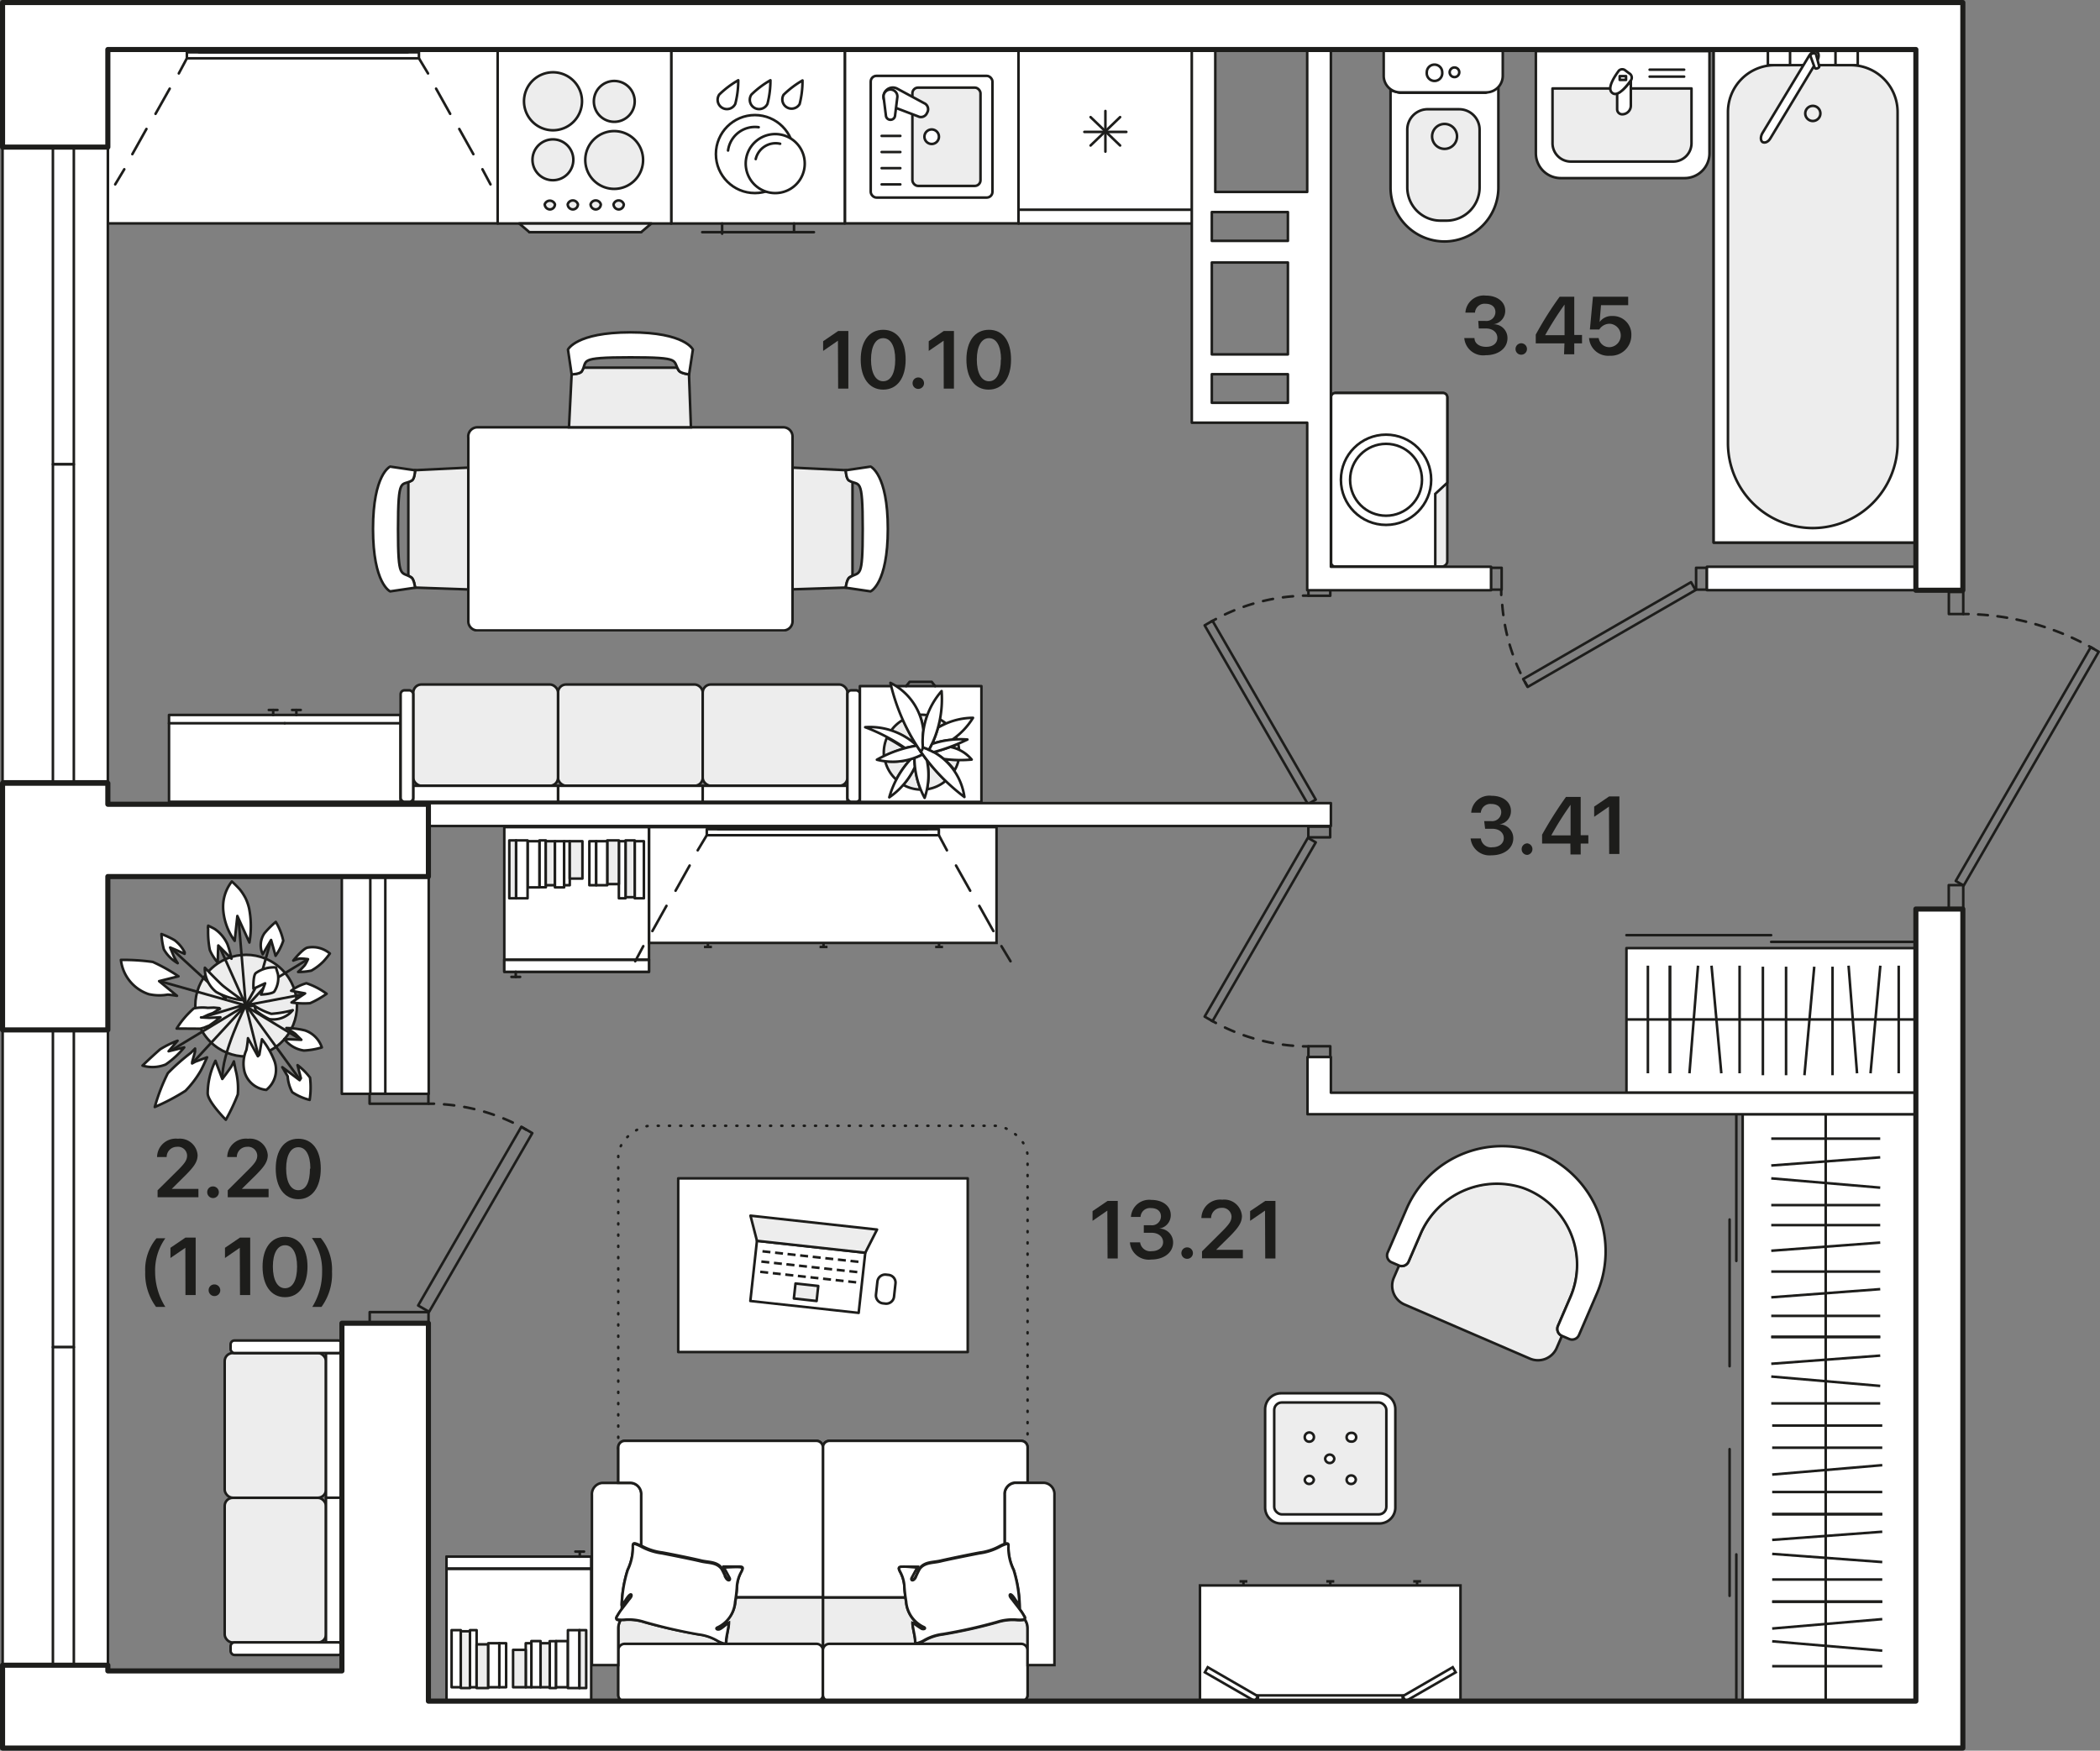 <svg xmlns="http://www.w3.org/2000/svg" xmlns:xlink="http://www.w3.org/1999/xlink" viewBox="0 0 205.63 171.46"><rect x="0" y="0" width="205.63" height="171.46" fill="#808080" stroke="none"/><defs><symbol id="раковина" data-name="раковина" viewBox="0 0 17.25 12.72"><path d="M17.13,2.57v10H.13v-10A2.43,2.43,0,0,1,2.57.13H14.68A2.44,2.44,0,0,1,17.13,2.57Z" fill="#fff" stroke="#1d1d1b" stroke-linecap="round" stroke-linejoin="round" stroke-width="0.25" fill-rule="evenodd"/><path d="M3.7,1.75h10a1.8,1.8,0,0,1,1.8,1.8V8.91a0,0,0,0,1,0,0H1.89a0,0,0,0,1,0,0V3.55a1.8,1.8,0,0,1,1.8-1.8Z" fill="#ededed" stroke="#1d1d1b" stroke-linecap="round" stroke-linejoin="round" stroke-width="0.25"/><line x1="2.61" y1="10.75" x2="5.99" y2="10.75" fill="#fff" stroke="#1d1d1b" stroke-linecap="round" stroke-linejoin="round" stroke-width="0.25"/><line x1="2.61" y1="10.07" x2="5.99" y2="10.07" fill="#fff" stroke="#1d1d1b" stroke-linecap="round" stroke-linejoin="round" stroke-width="0.25"/><path d="M7.83,9.7A4.08,4.08,0,0,1,9.17,8.41V6.87a.49.49,0,0,0-.49-.49h0a.85.85,0,0,0-.85.85Z" fill="#fff" stroke="#1d1d1b" stroke-linecap="round" stroke-linejoin="round" stroke-width="0.25" fill-rule="evenodd"/><path d="M8,10.4l.41.31A.48.48,0,0,0,9,10.66c.29-.4,1.26-1.73.64-2.19h0C9.05,8,8.09,9.35,7.8,9.74A.48.48,0,0,0,8,10.4Z" fill="#fff" stroke="#1d1d1b" stroke-linecap="round" stroke-linejoin="round" stroke-width="0.25" fill-rule="evenodd"/><rect x="8.3" y="9.75" width="0.62" height="0.37" stroke-width="0.25" stroke="#1d1d1b" stroke-linecap="round" stroke-linejoin="round" fill="#fff"/></symbol><symbol id="унитаз" data-name="унитаз" viewBox="0 0 18.93 11.92"><path d="M4,.8l.23.89v8.43l-.53,1.24h9.84A5.29,5.29,0,0,0,18.8,6.08h0A5.29,5.29,0,0,0,13.52.8Z" fill="#fff" stroke="#1d1d1b" stroke-miterlimit="22.93" stroke-width="0.25" fill-rule="evenodd"/><path d="M.13.13V11.79H2.58A1.63,1.63,0,0,0,4.2,10.17V1.75A1.63,1.63,0,0,0,2.58.13Z" fill="#fff" stroke="#1d1d1b" stroke-miterlimit="22.93" stroke-width="0.25" fill-rule="evenodd"/><path d="M5.85,4.52v3a2,2,0,0,0,2,2h5.66a3.25,3.25,0,0,0,3.25-3.24v-.6a3.25,3.25,0,0,0-3.25-3.24H7.88A2,2,0,0,0,5.85,4.52Z" fill="#ededed" stroke="#1d1d1b" stroke-miterlimit="22.93" stroke-width="0.25" fill-rule="evenodd"/><path d="M7.29,6.08A1.22,1.22,0,1,0,8.51,4.87,1.22,1.22,0,0,0,7.29,6.08Z" fill="#ededed" stroke="#1d1d1b" stroke-miterlimit="22.93" stroke-width="0.25" fill-rule="evenodd"/><path d="M1.48,5.1a.75.75,0,0,0,.75.76.76.76,0,1,0,0-1.51A.75.75,0,0,0,1.48,5.1Z" fill="#fff" stroke="#1d1d1b" stroke-miterlimit="22.93" stroke-width="0.25" fill-rule="evenodd"/><path d="M1.76,7.06a.47.47,0,1,0,.47-.47A.47.47,0,0,0,1.76,7.06Z" fill="#fff" stroke="#1d1d1b" stroke-miterlimit="22.93" stroke-width="0.25" fill-rule="evenodd"/></symbol><symbol id="ванна" data-name="ванна" viewBox="0 0 20.09 48.41"><rect x="0.13" y="0.13" width="19.84" height="48.16" stroke-width="0.25" stroke="#1d1d1b" stroke-linecap="round" stroke-linejoin="round" fill="#fff"/><path d="M1.53,6.1V38.57a8.32,8.32,0,0,0,8.3,8.3h0a8.33,8.33,0,0,0,8.31-8.3V6.1a4.59,4.59,0,0,0-4.57-4.57H6.1A4.59,4.59,0,0,0,1.53,6.1Z" fill="#ededed" stroke="#1d1d1b" stroke-linecap="round" stroke-linejoin="round" stroke-width="0.25" fill-rule="evenodd"/><path d="M9.1,6.26A.74.74,0,1,1,9.83,7,.74.74,0,0,1,9.1,6.26Z" fill="#ededed" stroke="#1d1d1b" stroke-linecap="round" stroke-linejoin="round" stroke-width="0.25" fill-rule="evenodd"/><path d="M7.61.13H5.44v1.4H7.61V.13Zm4.45,0v1.4h2.18V.13Z" fill="#fff" stroke="#1d1d1b" stroke-linecap="round" stroke-linejoin="round" stroke-width="0.25" fill-rule="evenodd"/><path d="M9.48.61,4.91,8.18c-.21.35-.2.74,0,.88h0c.22.13.58,0,.79-.39l4.56-7.56c.21-.35.2-.75,0-.88h0C10,.09,9.69.27,9.48.61Z" fill="#fff" stroke="#1d1d1b" stroke-linecap="round" stroke-linejoin="round" stroke-width="0.25" fill-rule="evenodd"/><path d="M10.47,1.67c0,.15-.38.28-.44.13L9.62.67c-.1-.28.47-.43.54-.17Z" fill="#fff" stroke="#1d1d1b" stroke-linecap="round" stroke-linejoin="round" stroke-width="0.25" fill-rule="evenodd"/></symbol><symbol id="стир_машинка_2" data-name="стир машинка 2" viewBox="0 0 17.26 11.63"><rect x="0.13" y="0.13" width="17.01" height="11.38" rx="0.51" fill="#ededed" stroke="#1d1d1b" stroke-miterlimit="22.93" stroke-width="0.25"/><path d="M7.25,10.33H.13V.54A.4.4,0,0,1,.54.13H16.71a.4.4,0,0,1,.42.41V11.09a.42.42,0,0,1-.42.42H8.34Z" fill="#fff" stroke="#1d1d1b" stroke-miterlimit="22.93" stroke-width="0.25" fill-rule="evenodd"/><path d="M6.85,10.87h0Z" fill="#fff" stroke="#1d1d1b" stroke-miterlimit="22.93" stroke-width="0.25" fill-rule="evenodd"/><path d="M3.6,10.87h0Z" fill="#fff" stroke="#1d1d1b" stroke-miterlimit="22.93" stroke-width="0.25" fill-rule="evenodd"/><circle cx="8.63" cy="5.51" r="4.42" fill="#fff" stroke="#1d1d1b" stroke-miterlimit="22.93" stroke-width="0.25"/><circle cx="8.63" cy="5.51" r="3.52" fill="#fff" stroke="#1d1d1b" stroke-miterlimit="22.93" stroke-width="0.25"/></symbol><symbol id="плита" data-name="плита" viewBox="0 0 18.1 17.26"><path d="M.13,17.13V.13h17v17Z" fill="#fff" stroke="#1d1d1b" stroke-linecap="round" stroke-linejoin="round" stroke-width="0.25"/><line x1="17.98" y1="14.18" x2="17.98" y2="3.24" fill="#ededed" stroke="#1d1d1b" stroke-linecap="round" stroke-linejoin="round" stroke-width="0.25"/><polygon points="17.98 14.18 17.13 15.18 17.13 2.24 17.98 3.24 17.98 14.18" fill="#ededed" stroke="#1d1d1b" stroke-linecap="round" stroke-linejoin="round" stroke-width="0.25"/><path d="M8,5.54A2.84,2.84,0,1,1,5.2,2.71,2.84,2.84,0,0,1,8,5.54Z" fill="#ededed" stroke="#1d1d1b" stroke-linecap="round" stroke-linejoin="round" stroke-width="0.25"/><path d="M13.74,11.55a2.83,2.83,0,1,1-2.83-2.84A2.83,2.83,0,0,1,13.74,11.55Z" fill="#ededed" stroke="#1d1d1b" stroke-linecap="round" stroke-linejoin="round" stroke-width="0.25"/><path d="M12.89,5.54a2,2,0,1,1-2-2A2,2,0,0,1,12.89,5.54Z" fill="#ededed" stroke="#1d1d1b" stroke-linecap="round" stroke-linejoin="round" stroke-width="0.25"/><path d="M7.17,11.55a2,2,0,1,1-2-2A2,2,0,0,1,7.17,11.55Z" fill="#ededed" stroke="#1d1d1b" stroke-linecap="round" stroke-linejoin="round" stroke-width="0.25"/><line x1="15.27" y1="11.99" x2="15.25" y2="11.99" fill="#ededed" stroke="#1d1d1b" stroke-linecap="round" stroke-linejoin="round" stroke-width="0.25"/><path d="M15.75,12a.51.51,0,0,0-.5-.52.52.52,0,0,0,0,1h0A.5.5,0,0,0,15.75,12Z" fill="#ededed" stroke="#1d1d1b" stroke-linecap="round" stroke-linejoin="round" stroke-width="0.25"/><line x1="15.27" y1="9.75" x2="15.25" y2="9.75" fill="#ededed" stroke="#1d1d1b" stroke-linecap="round" stroke-linejoin="round" stroke-width="0.25"/><path d="M15.75,9.75a.51.51,0,0,0-.5-.52.52.52,0,0,0,0,1h0A.5.5,0,0,0,15.75,9.75Z" fill="#ededed" stroke="#1d1d1b" stroke-linecap="round" stroke-linejoin="round" stroke-width="0.25"/><line x1="15.27" y1="7.51" x2="15.25" y2="7.51" fill="#ededed" stroke="#1d1d1b" stroke-linecap="round" stroke-linejoin="round" stroke-width="0.25"/><path d="M15.75,7.51a.51.51,0,0,0-.5-.52.52.52,0,0,0,0,1h0A.5.5,0,0,0,15.75,7.51Z" fill="#ededed" stroke="#1d1d1b" stroke-linecap="round" stroke-linejoin="round" stroke-width="0.25"/><line x1="15.27" y1="5.27" x2="15.25" y2="5.27" fill="#ededed" stroke="#1d1d1b" stroke-linecap="round" stroke-linejoin="round" stroke-width="0.25"/><path d="M15.75,5.27a.52.52,0,0,0-.5-.53.53.53,0,0,0,0,1h0A.5.5,0,0,0,15.75,5.27Z" fill="#ededed" stroke="#1d1d1b" stroke-linecap="round" stroke-linejoin="round" stroke-width="0.25"/></symbol><symbol id="цветок_2" data-name="цветок 2" viewBox="0 0 22.93 22.93"><circle cx="11.92" cy="13.42" r="4.96" fill="#ededed" stroke="#1d1d1b" stroke-linecap="round" stroke-linejoin="round" stroke-width="0.25"/><path d="M12.18,13.42l5.92,1.45m-6.23-1.45,3.27,4.8m-3-.78L13,21M10.54,17.1,9.11,19.67m2.76-6.25-6.74,5.7m6.74-5.7L5.74,15.76M10,12.51l-7.56-.32M12,13.42l-.1,2.68m0-2.68L4.11,9.06m7.66,4.36-2.15-4m2.25,4L9.73,4.71" fill="none" stroke="#1d1d1b" stroke-linecap="round" stroke-linejoin="round" stroke-width="0.25"/><polyline points="12.48 13.98 11.97 13.31 11.97 13.42 21.07 11.97" fill="none" stroke="#1d1d1b" stroke-linecap="round" stroke-linejoin="round" stroke-width="0.25"/><polyline points="11.97 13.42 11.87 13.42 16.52 10.63" fill="none" stroke="#1d1d1b" stroke-linecap="round" stroke-linejoin="round" stroke-width="0.25"/><path d="M15.35,6.72c-1.84,1.67-3.48,6.7-3.48,6.7l.31-7.71" fill="none" stroke="#1d1d1b" stroke-linecap="round" stroke-linejoin="round" stroke-width="0.25"/><line x1="11.87" y1="13.42" x2="11.36" y2="15.21" fill="none" stroke="#1d1d1b" stroke-linecap="round" stroke-linejoin="round" stroke-width="0.25"/><path d="M9,4.48a9.65,9.65,0,0,0,.61,1.79l.11-1.34.81,1.34a8.68,8.68,0,0,0-.1-2.46A3.43,3.43,0,0,0,8.91,2.14S8.91,3,9,4.48Z" fill="#fff" stroke="#1d1d1b" stroke-linecap="round" stroke-linejoin="round" stroke-width="0.25" fill-rule="evenodd"/><path d="M11.36,6.34c0,.15,0,.6,0,.6l.21-.22.51-.9.1-.11.1.34.51,1.11s.42-1.07.51-1.45a9.84,9.84,0,0,0,.31-2.35,20.59,20.59,0,0,0-1-3.23,18.39,18.39,0,0,0-1.43,3.23A20,20,0,0,0,11.36,6.34Z" fill="#fff" stroke="#1d1d1b" stroke-linecap="round" stroke-linejoin="round" stroke-width="0.25" fill-rule="evenodd"/><path d="M14,7.32l1.33-.6s-.13,1-.21,1.34c0,.17-.2.67-.2.67l.72-.48a7.07,7.07,0,0,0,1.83-1.53,19.3,19.3,0,0,0,.92-2.57s-2.46,0-3.06.56A7.28,7.28,0,0,0,13.61,7.5Z" fill="#fff" stroke="#1d1d1b" stroke-linecap="round" stroke-linejoin="round" stroke-width="0.25" fill-rule="evenodd"/><path d="M16.4,8.73A3.27,3.27,0,0,0,15,10.37a8.65,8.65,0,0,1-.71.93l1.93-.56v.2l-.89,1.25a8.1,8.1,0,0,0,2.23-.58A2.5,2.5,0,0,0,19.12,9,2.43,2.43,0,0,0,16.4,8.73Z" fill="#fff" stroke="#1d1d1b" stroke-linecap="round" stroke-linejoin="round" stroke-width="0.25" fill-rule="evenodd"/><path d="M8.5,9.62a4.32,4.32,0,0,0,.92,1l.41.44.41.34h.1l-.1-.34-.1-.44-.21-.45-.2-.56-.11-.11.62.56.71.78-.1-.78-.1-.56-.1-.22L10.54,9l-.2-.34L8.71,7.05A8.72,8.72,0,0,0,8.5,9.62Z" fill="#fff" stroke="#1d1d1b" stroke-linecap="round" stroke-linejoin="round" stroke-width="0.25" fill-rule="evenodd"/><path d="M2.47,10a17.32,17.32,0,0,0,2.76.78l-1-1.67,2.24.22s-.59-.43-.72-.56A4.73,4.73,0,0,0,4.42,7.5a4,4,0,0,0-4.29.44A20.42,20.42,0,0,0,2.47,10Z" fill="#fff" stroke="#1d1d1b" stroke-linecap="round" stroke-linejoin="round" stroke-width="0.25" fill-rule="evenodd"/><path d="M21.07,10.63a3.75,3.75,0,0,0-1.41.78l-1,.26,2.09.3-.05.22-1.13.67a6,6,0,0,0,1.72,0A7.88,7.88,0,0,0,22.8,11.3,5.38,5.38,0,0,0,21.07,10.63Z" fill="#fff" stroke="#1d1d1b" stroke-linecap="round" stroke-linejoin="round" stroke-width="0.25" fill-rule="evenodd"/><path d="M4,12.86a.82.82,0,0,0,.1-.11l-.61-.23c-.21-.07-.82-.33-.82-.33l.82-.34a6.94,6.94,0,0,1,.78-.22,4.67,4.67,0,0,0-.58-.11,3.52,3.52,0,0,0-1.33.11,7.29,7.29,0,0,0-1.22.89A8.75,8.75,0,0,0,2.47,13,3.46,3.46,0,0,0,4,12.86Z" fill="#fff" stroke="#1d1d1b" stroke-linecap="round" stroke-linejoin="round" stroke-width="0.25" fill-rule="evenodd"/><path d="M8.91,13.19c.59.05,2.35.34,2.35.34A6.44,6.44,0,0,0,8.91,12.3a2.94,2.94,0,0,0-2.35.78l-.1.11S8.3,13.15,8.91,13.19Z" fill="#fff" stroke="#1d1d1b" stroke-linecap="round" stroke-linejoin="round" stroke-width="0.25" fill-rule="evenodd"/><path d="M7,14.42s-.54.07-.72.12a3.44,3.44,0,0,0-.71.22A9.25,9.25,0,0,0,4,16.1c-.06,0-.21.22-.21.22s.59.21.72.23a3.62,3.62,0,0,0,1.88-.18,9.35,9.35,0,0,0,1.28-.72H5.85l.4-.44Z" fill="#fff" stroke="#1d1d1b" stroke-linecap="round" stroke-linejoin="round" stroke-width="0.25" fill-rule="evenodd"/><path d="M19,14.31a2.92,2.92,0,0,0-2.14-.56l1.22,1.12s-.58,0-.77,0-1.07-.22-1.07-.22a8.2,8.2,0,0,0,1.43,1.11,2.62,2.62,0,0,0,2.35,0A7.17,7.17,0,0,0,19,14.31Z" fill="#fff" stroke="#1d1d1b" stroke-linecap="round" stroke-linejoin="round" stroke-width="0.25" fill-rule="evenodd"/><path d="M12.89,16.32c0-.34-.71-1.11-.71-1.11l-.49,1.06-.43-1.18s-.92.84-.92,1.23a3,3,0,0,0,1,1.79l.61-.33A2.4,2.4,0,0,0,12.89,16.32Z" fill="#fff" stroke="#1d1d1b" stroke-linecap="round" stroke-linejoin="round" stroke-width="0.25" fill-rule="evenodd"/><path d="M5.13,19l1.53-1.9A5.89,5.89,0,0,0,3.8,18.39,4,4,0,0,0,2.37,21,10.28,10.28,0,0,0,3.5,21a5.16,5.16,0,0,0,1-.22,4.89,4.89,0,0,0,.92-.45A9.09,9.09,0,0,0,7.79,18Z" fill="#fff" stroke="#1d1d1b" stroke-linecap="round" stroke-linejoin="round" stroke-width="0.25" fill-rule="evenodd"/><path d="M9.11,19.67l.41-1.56a2.08,2.08,0,0,0-1.33,1.56,8.85,8.85,0,0,0,0,1.57A6,6,0,0,0,10,20.46a5.41,5.41,0,0,0,.51-1.57Z" fill="#fff" stroke="#1d1d1b" stroke-linecap="round" stroke-linejoin="round" stroke-width="0.25" fill-rule="evenodd"/><path d="M14,20.33a5.85,5.85,0,0,0-.82-1,7.76,7.76,0,0,1,0,.85c0,.18-.2.71-.2.71a6,6,0,0,1-.63-.54,6.2,6.2,0,0,1-.29-.57s-.17,1.52.1,1.89a2.6,2.6,0,0,0,1.94,1.12,8.59,8.59,0,0,0,.1-1A5.37,5.37,0,0,0,14,20.33Z" fill="#fff" stroke="#1d1d1b" stroke-linecap="round" stroke-linejoin="round" stroke-width="0.25" fill-rule="evenodd"/><path d="M15.45,16.32a2.47,2.47,0,0,0-1-2.23,6.71,6.71,0,0,0-1.54-.34l-.4.23a6.73,6.73,0,0,1,1.71.61A11.7,11.7,0,0,1,15.45,16.32Z" fill="#fff" stroke="#1d1d1b" stroke-linecap="round" stroke-linejoin="round" stroke-width="0.25" fill-rule="evenodd"/><path d="M16.16,18a8.11,8.11,0,0,0-1.33-1.23l.31,1.56L14,17.55a4.46,4.46,0,0,0,.53,1.57,7.07,7.07,0,0,0,2.12.67A9,9,0,0,0,16.16,18Z" fill="#fff" stroke="#1d1d1b" stroke-linecap="round" stroke-linejoin="round" stroke-width="0.25" fill-rule="evenodd"/></symbol><symbol id="кресло_малое" data-name="кресло малое" viewBox="0 0 20.66 19.17"><path d="M1.63,3.43a.74.74,0,0,1,.74.74v3.1a8,8,0,0,0,8.49,8A8.15,8.15,0,0,0,18.3,7V4.17A.73.73,0,0,1,19,3.43h0V2.14a2,2,0,0,0-2-2H3.63a2,2,0,0,0-2,2V3.43Z" fill="#ededed" stroke="#1d1d1b" stroke-linecap="round" stroke-linejoin="round" stroke-width="0.25"/><path d="M18.3,4.17V7a8.15,8.15,0,0,1-7.44,8.22,8,8,0,0,1-8.49-8V4.17a.74.74,0,0,0-.74-.74H.86a.73.73,0,0,0-.73.74V8.5A10.41,10.41,0,0,0,10.14,19,10.2,10.2,0,0,0,20.53,8.84V4.17a.73.73,0,0,0-.73-.74H19A.73.73,0,0,0,18.3,4.17Z" fill="#fff" stroke="#1d1d1b" stroke-linecap="round" stroke-linejoin="round" stroke-width="0.25"/></symbol><symbol id="зеркало_большое" data-name="зеркало большое" viewBox="0 0 12.04 25.76"><rect x="0.17" y="0.13" width="11.34" height="25.51" fill="#fff" stroke="#1d1d1b" stroke-miterlimit="10" stroke-width="0.25"/><rect x="0.17" y="5.79" width="0.57" height="14.17" fill="#fff" stroke="#1d1d1b" stroke-miterlimit="10" stroke-width="0.25"/><polygon points="3 0.6 3.5 0.89 0.66 5.79 0.17 5.51 3 0.6" fill="#fff" stroke="#1d1d1b" stroke-miterlimit="10" stroke-width="0.25"/><polygon points="3 25.16 3.5 24.88 0.66 19.97 0.17 20.25 3 25.16" fill="#fff" stroke="#1d1d1b" stroke-miterlimit="10" stroke-width="0.25"/><line x1="11.91" y1="21.77" x2="11.91" y2="21" fill="#fff" stroke="#1d1d1b" stroke-miterlimit="10" stroke-width="0.25"/><line x1="11.51" y1="21.38" x2="11.91" y2="21.38" fill="#fff" stroke="#1d1d1b" stroke-miterlimit="10" stroke-width="0.25"/><line x1="11.91" y1="13.27" x2="11.91" y2="12.49" fill="#fff" stroke="#1d1d1b" stroke-miterlimit="10" stroke-width="0.25"/><line x1="11.51" y1="12.88" x2="11.91" y2="12.88" fill="#fff" stroke="#1d1d1b" stroke-miterlimit="10" stroke-width="0.25"/><line x1="11.91" y1="4.76" x2="11.91" y2="3.99" fill="#fff" stroke="#1d1d1b" stroke-miterlimit="10" stroke-width="0.25"/><line x1="11.51" y1="4.38" x2="11.91" y2="4.38" fill="#fff" stroke="#1d1d1b" stroke-miterlimit="10" stroke-width="0.25"/></symbol><symbol id="пуфик_квадратный" data-name="пуфик квадратный" viewBox="0 0 13.01 13.01"><path d="M12.88,1.69v9.62a1.57,1.57,0,0,1-1.57,1.57H1.69A1.56,1.56,0,0,1,.13,11.31V1.69A1.56,1.56,0,0,1,1.69.13h9.62A1.56,1.56,0,0,1,12.88,1.69Z" fill="#fff" stroke="#1d1d1b" stroke-miterlimit="10" stroke-width="0.25"/><rect x="1.02" y="1.01" width="10.96" height="10.98" rx="0.74" fill="#ededed" stroke="#1d1d1b" stroke-miterlimit="10" stroke-width="0.25"/><line x1="8.59" y1="8.55" x2="8.57" y2="8.55" fill="#fff" stroke="#1d1d1b" stroke-miterlimit="10" stroke-width="0.25"/><path d="M8.57,9h0a.45.45,0,1,0-.43-.44A.43.43,0,0,0,8.57,9Z" fill="#fff" stroke="#1d1d1b" stroke-miterlimit="10" stroke-width="0.25"/><line x1="8.59" y1="4.46" x2="8.57" y2="4.46" fill="#fff" stroke="#1d1d1b" stroke-miterlimit="10" stroke-width="0.25"/><path d="M8.57,4.9h0A.43.43,0,0,0,9,4.46a.43.43,0,1,0-.85,0A.42.42,0,0,0,8.57,4.9Z" fill="#fff" stroke="#1d1d1b" stroke-miterlimit="10" stroke-width="0.25"/><line x1="4.43" y1="4.46" x2="4.41" y2="4.46" fill="#fff" stroke="#1d1d1b" stroke-miterlimit="10" stroke-width="0.25"/><path d="M4.41,4.9h0a.43.43,0,0,0,.42-.44A.44.44,0,0,0,4.43,4,.45.45,0,0,0,4,4.46.42.42,0,0,0,4.41,4.9Z" fill="#fff" stroke="#1d1d1b" stroke-miterlimit="10" stroke-width="0.25"/><line x1="4.43" y1="8.55" x2="4.41" y2="8.55" fill="#fff" stroke="#1d1d1b" stroke-miterlimit="10" stroke-width="0.25"/><path d="M4.41,9h0a.45.45,0,0,0,0-.89A.45.45,0,0,0,4,8.55.43.43,0,0,0,4.41,9Z" fill="#fff" stroke="#1d1d1b" stroke-miterlimit="10" stroke-width="0.25"/><line x1="6.51" y1="6.5" x2="6.49" y2="6.5" fill="#fff" stroke="#1d1d1b" stroke-miterlimit="10" stroke-width="0.25"/><path d="M6.49,7h0a.45.45,0,0,0,0-.89.44.44,0,0,0-.44.44A.44.44,0,0,0,6.49,7Z" fill="#fff" stroke="#1d1d1b" stroke-miterlimit="10" stroke-width="0.25"/></symbol><symbol id="телевизор_на_8" data-name="телевизор на 8" viewBox="0 0 37.02 13.39"><rect x="7.14" y="12.48" width="22.73" height="0.59" stroke-width="0.25" stroke="#1d1d1b" stroke-linecap="round" stroke-linejoin="round" fill="#fff"/><rect x="8.23" y="13.07" width="20.46" height="0.2" stroke-width="0.25" stroke="#1d1d1b" stroke-linecap="round" stroke-linejoin="round" fill="none"/><line x1="36.89" y1="0.13" x2="36" y2="1.61" fill="none" stroke="#1d1d1b" stroke-linecap="round" stroke-linejoin="round" stroke-width="0.25"/><line x1="35.21" y1="3.09" x2="33.83" y2="5.56" fill="none" stroke="#1d1d1b" stroke-linecap="round" stroke-linejoin="round" stroke-width="0.25"/><line x1="32.94" y1="7.04" x2="31.55" y2="9.51" fill="none" stroke="#1d1d1b" stroke-linecap="round" stroke-linejoin="round" stroke-width="0.25"/><line x1="30.66" y1="11" x2="29.87" y2="12.48" fill="none" stroke="#1d1d1b" stroke-linecap="round" stroke-linejoin="round" stroke-width="0.25"/><line x1="0.13" y1="0.13" x2="0.92" y2="1.61" fill="none" stroke="#1d1d1b" stroke-linecap="round" stroke-linejoin="round" stroke-width="0.25"/><line x1="1.81" y1="3.09" x2="3.19" y2="5.56" fill="none" stroke="#1d1d1b" stroke-linecap="round" stroke-linejoin="round" stroke-width="0.25"/><line x1="4.08" y1="7.04" x2="5.46" y2="9.51" fill="none" stroke="#1d1d1b" stroke-linecap="round" stroke-linejoin="round" stroke-width="0.25"/><line x1="6.25" y1="11" x2="7.14" y2="12.48" fill="none" stroke="#1d1d1b" stroke-linecap="round" stroke-linejoin="round" stroke-width="0.25"/></symbol><symbol id="шкаф_5х5" data-name="шкаф 5х5" viewBox="0 0 14.92 14.42"><polygon points="14.3 0.13 0.13 0.13 0.13 4.43 0.13 10 0.13 14.3 14.3 14.3 14.3 10 14.3 4.43 14.3 0.13" fill="#fff" stroke="#1d1d1b" stroke-linecap="round" stroke-linejoin="round" stroke-width="0.25" fill-rule="evenodd"/><polygon points="14.3 0.13 13.12 0.13 13.12 4.43 13.12 10 13.12 14.3 14.3 14.3 14.3 10 14.3 4.43 14.3 0.13" fill="#fff" stroke="#1d1d1b" stroke-linecap="round" stroke-linejoin="round" stroke-width="0.25" fill-rule="evenodd"/><rect x="1.51" y="0.63" width="5.59" height="0.9" stroke-width="0.25" stroke="#1d1d1b" stroke-linecap="round" stroke-linejoin="round" fill="#fff"/><rect x="1.43" y="1.53" width="5.56" height="0.9" stroke-width="0.25" stroke="#1d1d1b" stroke-linecap="round" stroke-linejoin="round" fill="#ededed"/><rect x="1.51" y="2.43" width="5.59" height="0.65" stroke-width="0.25" stroke="#1d1d1b" stroke-linecap="round" stroke-linejoin="round" fill="#fff"/><rect x="1.43" y="3.08" width="4.28" height="1.14" stroke-width="0.25" stroke="#1d1d1b" stroke-linecap="round" stroke-linejoin="round" fill="#ededed"/><rect x="1.43" y="10.23" width="4.59" height="0.63" stroke-width="0.25" stroke="#1d1d1b" stroke-linecap="round" stroke-linejoin="round" fill="#fff"/><rect x="1.51" y="10.86" width="4.52" height="1.16" stroke-width="0.25" stroke="#1d1d1b" stroke-linecap="round" stroke-linejoin="round" fill="#fff"/><rect x="1.51" y="9.34" width="4.31" height="0.9" stroke-width="0.25" stroke="#1d1d1b" stroke-linecap="round" stroke-linejoin="round" fill="#ededed"/><rect x="1.51" y="8.44" width="4.52" height="0.9" stroke-width="0.25" stroke="#1d1d1b" stroke-linecap="round" stroke-linejoin="round" fill="#fff"/><rect x="1.51" y="7.89" width="4.31" height="0.55" stroke-width="0.25" stroke="#1d1d1b" stroke-linecap="round" stroke-linejoin="round" fill="#fff"/><rect x="1.51" y="6.65" width="3.66" height="1.24" stroke-width="0.25" stroke="#1d1d1b" stroke-linecap="round" stroke-linejoin="round" fill="#ededed"/><rect x="1.51" y="5.3" width="4.31" height="0.67" stroke-width="0.25" stroke="#1d1d1b" stroke-linecap="round" stroke-linejoin="round" fill="#fff"/><rect x="1.51" y="4.22" width="4.31" height="1.08" stroke-width="0.25" stroke="#1d1d1b" stroke-linecap="round" stroke-linejoin="round" fill="#fff"/><rect x="1.43" y="12.02" width="5.67" height="1.13" stroke-width="0.25" stroke="#1d1d1b" stroke-linecap="round" stroke-linejoin="round" fill="#fff"/><rect x="1.43" y="13.15" width="5.67" height="0.66" stroke-width="0.25" stroke="#1d1d1b" stroke-linecap="round" stroke-linejoin="round" fill="#ededed"/><line x1="14.3" y1="13.18" x2="14.8" y2="13.18" fill="#fff" stroke="#1d1d1b" stroke-linecap="round" stroke-linejoin="round" stroke-width="0.25"/><line x1="14.8" y1="12.75" x2="14.8" y2="13.6" fill="#fff" stroke="#1d1d1b" stroke-linecap="round" stroke-linejoin="round" stroke-width="0.25"/><line x1="13.12" y1="0.13" x2="13.12" y2="14.3" fill="#fff" stroke="#1d1d1b" stroke-linecap="round" stroke-linejoin="round" stroke-width="0.25"/></symbol><symbol id="стол_на_3" data-name="стол на 3" viewBox="0 0 29.43 50.66"><path d="M20,10.36V40.3a.91.91,0,0,1-.91.91H1a.9.9,0,0,1-.9-.91V10.36a.9.9,0,0,1,.9-.9h18A.9.9,0,0,1,20,10.36Z" fill="#fff" stroke="#1d1d1b" stroke-miterlimit="10" stroke-width="0.25"/><path d="M14.8,46.73a2.14,2.14,0,0,0-.16.35H5.46a1.71,1.71,0,0,0-.16-.29c-.18-.27-1-.37-1-.37l-.17-5.21H16.05l-.25,5.21S15,46.45,14.8,46.73Z" fill="#ededed" stroke="#1d1d1b" stroke-miterlimit="10" stroke-width="0.25"/><path d="M10.05,50.54c-5.39,0-6.12-1.69-6.12-1.69l.36-2.43s.83.1,1,.37c.67,1-.37,1.29,4.75,1.29,5.32,0,4.14-.34,4.75-1.35.17-.28,1-.31,1-.31l.36,2.43S15.43,50.54,10.05,50.54Z" fill="#fff" stroke="#1d1d1b" stroke-miterlimit="10" stroke-width="0.25"/><path d="M14.8,3.94a2.6,2.6,0,0,1-.16-.35H5.46a2.19,2.19,0,0,1-.16.29c-.18.27-1,.37-1,.37L4.12,9.46H16.05L15.8,4.25S15,4.22,14.8,3.94Z" fill="#ededed" stroke="#1d1d1b" stroke-miterlimit="10" stroke-width="0.25"/><path d="M10.05.13C4.66.13,3.93,1.81,3.93,1.81l.36,2.44s.83-.1,1-.37c.67-1-.37-1.3,4.75-1.3,5.32,0,4.14.34,4.75,1.36.17.28,1,.31,1,.31l.36-2.44S15.43.13,10.05.13Z" fill="#fff" stroke="#1d1d1b" stroke-miterlimit="10" stroke-width="0.25"/><path d="M25.49,20.57a1.85,1.85,0,0,0,.35.17v9.17a2.88,2.88,0,0,0-.29.16c-.27.19-.37,1-.37,1L20,31.26V19.32l5.21.26S25.21,20.41,25.49,20.57Z" fill="#ededed" stroke="#1d1d1b" stroke-miterlimit="10" stroke-width="0.25"/><path d="M29.3,25.33c0,5.39-1.69,6.12-1.69,6.12l-2.43-.37s.1-.82.37-1c1-.66,1.3.38,1.3-4.74,0-5.32-.35-4.14-1.36-4.76-.28-.16-.31-1-.31-1l2.43-.36S29.3,20,29.3,25.33Z" fill="#fff" stroke="#1d1d1b" stroke-miterlimit="10" stroke-width="0.25"/></symbol><symbol id="книж_шкаф_8х3" data-name="книж шкаф 8х3" viewBox="0 0 9.24 22.93"><polygon points="8.63 0.13 0.13 0.13 0.13 7.01 0.13 15.92 0.13 22.8 8.63 22.8 8.63 15.92 8.63 7.01 8.63 0.13" fill="#fff" stroke="#1d1d1b" stroke-linecap="round" stroke-linejoin="round" stroke-width="0.25" fill-rule="evenodd"/><polyline points="7.82 0.13 7.82 7.01 7.82 15.92 7.82 22.8" fill="#fff" stroke="#1d1d1b" stroke-linecap="round" stroke-linejoin="round" stroke-width="0.25" fill-rule="evenodd"/><path d="M7.82,11.46h0Z" fill="#fff" stroke="#1d1d1b" stroke-linecap="round" stroke-linejoin="round" stroke-width="0.25" fill-rule="evenodd"/><line x1="8.63" y1="12.6" x2="9.12" y2="12.6" fill="#fff" stroke="#1d1d1b" stroke-linecap="round" stroke-linejoin="round" stroke-width="0.25"/><line x1="9.12" y1="12.18" x2="9.12" y2="13.03" fill="#fff" stroke="#1d1d1b" stroke-linecap="round" stroke-linejoin="round" stroke-width="0.25"/><line x1="8.63" y1="10.33" x2="9.12" y2="10.33" fill="#fff" stroke="#1d1d1b" stroke-linecap="round" stroke-linejoin="round" stroke-width="0.25"/><line x1="9.12" y1="9.9" x2="9.12" y2="10.75" fill="#fff" stroke="#1d1d1b" stroke-linecap="round" stroke-linejoin="round" stroke-width="0.25"/></symbol><symbol id="диванчик_на_кухню_на_3" data-name="диванчик на кухню на 3" viewBox="0 0 11.75 45.23"><rect x="1.7" y="15.53" width="9.92" height="14.17" rx="0.79" stroke-width="0.25" stroke="#1d1d1b" stroke-linecap="round" stroke-linejoin="round" fill="#ededed"/><polygon points="0.13 29.7 1.7 29.7 1.7 15.53 0.13 15.53 0.13 29.7" fill="#fff" stroke="#1d1d1b" stroke-linecap="round" stroke-linejoin="round" stroke-width="0.25"/><rect x="1.7" y="29.7" width="9.92" height="14.17" rx="0.79" stroke-width="0.25" stroke="#1d1d1b" stroke-linecap="round" stroke-linejoin="round" fill="#ededed"/><polygon points="0.13 43.88 1.7 43.88 1.7 29.7 0.13 29.7 0.13 43.88" fill="#fff" stroke="#1d1d1b" stroke-linecap="round" stroke-linejoin="round" stroke-width="0.25"/><rect x="1.7" y="1.36" width="9.92" height="14.17" rx="0.79" stroke-width="0.25" stroke="#1d1d1b" stroke-linecap="round" stroke-linejoin="round" fill="#ededed"/><polygon points="0.13 15.53 1.7 15.53 1.7 1.36 0.13 1.36 0.13 15.53" fill="#fff" stroke="#1d1d1b" stroke-linecap="round" stroke-linejoin="round" stroke-width="0.25"/><rect x="0.13" y="0.13" width="10.92" height="1.23" rx="0.38" stroke-width="0.25" stroke="#1d1d1b" stroke-linecap="round" stroke-linejoin="round" fill="#fff"/><rect x="0.13" y="43.88" width="10.92" height="1.23" rx="0.38" stroke-width="0.25" stroke="#1d1d1b" stroke-linecap="round" stroke-linejoin="round" fill="#fff"/></symbol><symbol id="тумбочка" data-name="тумбочка" viewBox="0 0 12.01 12.16"><polygon points="0.55 0.13 11.89 0.13 11.89 12.03 0.55 12.03 0.55 4.43 0.55 0.13" fill="#fff" stroke="#1d1d1b" stroke-linecap="round" stroke-linejoin="round" stroke-width="0.25"/><polyline points="0.55 7.5 0.13 7.16 0.13 6.08 0.13 5 0.55 4.66" fill="none" stroke="#1d1d1b" stroke-linecap="round" stroke-linejoin="round" stroke-width="0.25"/></symbol><symbol id="цветок" data-name="цветок" viewBox="0 0 13.38 11.59"><polygon points="6.3 6.99 6.3 6.99 6.3 6.99 6.3 6.99" fill="#fff" stroke="#1d1d1b" stroke-linecap="round" stroke-linejoin="round" stroke-width="0.25"/><path d="M7,6a6.84,6.84,0,0,1,2.81.83,3.45,3.45,0,0,0,.07-.72,3.6,3.6,0,0,0-.11-.88A19.15,19.15,0,0,1,7,6Z" fill="#ededed" stroke="#1d1d1b" stroke-linecap="round" stroke-linejoin="round" stroke-width="0.25"/><path d="M6.46,7.34h0A10,10,0,0,1,6,9.78h.25A3.69,3.69,0,0,0,8.06,9.3,6.3,6.3,0,0,1,6.46,7.34Z" fill="#ededed" stroke="#1d1d1b" stroke-linecap="round" stroke-linejoin="round" stroke-width="0.25"/><path d="M5.3,6.26h0a19.4,19.4,0,0,1-2.75.1,3.65,3.65,0,0,0,.67,1.89A7.17,7.17,0,0,1,5.3,6.26Z" fill="#ededed" stroke="#1d1d1b" stroke-linecap="round" stroke-linejoin="round" stroke-width="0.25"/><path d="M5.63,7.56a8.41,8.41,0,0,1-2,1.16,3.58,3.58,0,0,0,1.52.91A7.5,7.5,0,0,1,5.63,7.56Z" fill="#ededed" stroke="#1d1d1b" stroke-linecap="round" stroke-linejoin="round" stroke-width="0.25"/><path d="M4.23,5a12,12,0,0,1-1.07-1,3.45,3.45,0,0,0-.47,1A7.08,7.08,0,0,1,4.23,5Z" fill="#ededed" stroke="#1d1d1b" stroke-linecap="round" stroke-linejoin="round" stroke-width="0.25"/><path d="M7.63,7.06h0a11.73,11.73,0,0,1,.85,2A3.74,3.74,0,0,0,9.6,7.59,19.78,19.78,0,0,0,7.63,7.06Z" fill="#ededed" stroke="#1d1d1b" stroke-linecap="round" stroke-linejoin="round" stroke-width="0.25"/><path d="M6.84,3.28h0c.15-.24.3-.47.46-.7a4.27,4.27,0,0,0-.71-.15A7,7,0,0,1,6.84,3.28Z" fill="#ededed" stroke="#1d1d1b" stroke-linecap="round" stroke-linejoin="round" stroke-width="0.25"/><path d="M5,3.11C5,3,5,2.8,5,2.64l-.27.11Z" fill="#ededed" stroke="#1d1d1b" stroke-linecap="round" stroke-linejoin="round" stroke-width="0.25"/><path d="M4.64,3.73c-.11-.26-.22-.52-.32-.78a3.31,3.31,0,0,0-.5.36A2.9,2.9,0,0,1,4.64,3.73Z" fill="#ededed" stroke="#1d1d1b" stroke-linecap="round" stroke-linejoin="round" stroke-width="0.25"/><path d="M7.54,4.62a.72.72,0,0,1,.08-.1A5.79,5.79,0,0,1,9,3.71a3.64,3.64,0,0,0-.57-.54,7.81,7.81,0,0,1-.92,1.44Z" fill="#ededed" stroke="#1d1d1b" stroke-linecap="round" stroke-linejoin="round" stroke-width="0.25"/><path d="M7,6H7c.23.34.44.69.64,1a18.22,18.22,0,0,1,4.18,1.41A6.7,6.7,0,0,0,7,6Z" fill="#fff" stroke="#1d1d1b" stroke-linecap="round" stroke-linejoin="round" stroke-width="0.25"/><path d="M6.3,7h0a7.21,7.21,0,0,1-.67.57,7.38,7.38,0,0,0-.42,3.9A9.21,9.21,0,0,0,6.46,7.34C6.41,7.23,6.35,7.11,6.3,7Z" fill="#fff" stroke="#1d1d1b" stroke-linecap="round" stroke-linejoin="round" stroke-width="0.25"/><path d="M6,6.18l.08,0c-.26,0-.53.08-.79.1A6.91,6.91,0,0,0,2.77,9,8.28,8.28,0,0,0,6.3,7,5.57,5.57,0,0,1,6,6.18Z" fill="#fff" stroke="#1d1d1b" stroke-linecap="round" stroke-linejoin="round" stroke-width="0.25"/><path d="M6,6.18A6.22,6.22,0,0,0,8.72,9.79,11.79,11.79,0,0,0,7,6C6.66,6.08,6.34,6.13,6,6.18Z" fill="#fff" stroke="#1d1d1b" stroke-linecap="round" stroke-linejoin="round" stroke-width="0.25"/><path d="M4.23,5a7.74,7.74,0,0,1,1.17.24,16.57,16.57,0,0,1-.76-1.52,3.6,3.6,0,0,0-2.35-.66A12.27,12.27,0,0,0,4.23,5Z" fill="#fff" stroke="#1d1d1b" stroke-linecap="round" stroke-linejoin="round" stroke-width="0.25"/><path d="M6.47,5.69a6,6,0,0,0-6.34.43A19.44,19.44,0,0,0,13.25,3.61a5.88,5.88,0,0,0-5.63.91s-.28.35-.56.63A6.59,6.59,0,0,1,6.47,5.69Z" fill="#fff" stroke="#1d1d1b" stroke-linecap="round" stroke-linejoin="round" stroke-width="0.25"/><path d="M6.09,4.81a10.05,10.05,0,0,1,.75-1.53A6.76,6.76,0,0,0,5.16.13a7.12,7.12,0,0,0-.13,3A7.07,7.07,0,0,1,6.09,4.81Z" fill="#fff" stroke="#1d1d1b" stroke-linecap="round" stroke-linejoin="round" stroke-width="0.25"/><path d="M6.47,5.69A7.5,7.5,0,0,0,9.19.54,10.45,10.45,0,0,0,5.88,5.42l.29.12Z" fill="#fff" stroke="#1d1d1b" stroke-linecap="round" stroke-linejoin="round" stroke-width="0.25"/><path d="M5.88,5.42c.06-.2.13-.41.21-.61A8.67,8.67,0,0,0,4,2,18.3,18.3,0,0,0,5.4,5.25Z" fill="#fff" stroke="#1d1d1b" stroke-linecap="round" stroke-linejoin="round" stroke-width="0.25"/><path d="M6.47,5.69a.9.9,0,0,0-.17.44" fill="#fff" stroke="#1d1d1b" stroke-linecap="round" stroke-linejoin="round" stroke-width="0.25"/></symbol><symbol id="диван-двушка" data-name="диван-двушка" viewBox="0 0 45.6 56.68"><line x1="42.84" y1="24.89" x2="42.84" y2="24.94" fill="none" stroke="#1d1d1b" stroke-linecap="round" stroke-miterlimit="10" stroke-width="0.25"/><path d="M42.84,25.94V53.5c0,1.68-2,3-3.14,3H5.91c-1.19,0-3.15-1.37-3.15-3V25.44" fill="none" stroke="#1d1d1b" stroke-linecap="round" stroke-miterlimit="10" stroke-width="0.25" stroke-dasharray="0.1 1"/><line x1="2.76" y1="24.94" x2="2.76" y2="24.89" fill="none" stroke="#1d1d1b" stroke-linecap="round" stroke-miterlimit="10" stroke-width="0.25"/><path d="M22.16.13H3.4a.64.64,0,0,0-.64.64V3.68h0V7.27a1.48,1.48,0,0,0,.29.89.3.3,0,0,1,.15-.07,3.64,3.64,0,0,1,.66,0,5,5,0,0,0,1.89-.23,50.65,50.65,0,0,1,5.3-1.18,4.9,4.9,0,0,0,1.81-.6,3.24,3.24,0,0,1,.6-.27c.22-.07.32,0,.31.24,0,.4.27,1.34.26,1.76-.23-.1-.65-.53-.9-.61s-.45.08-.17.18a3.06,3.06,0,0,1,1.7,2.52,11.06,11.06,0,0,1,.16,1.41,3.55,3.55,0,0,0,.42,1.49c.21.41.17.5-.28.51s-1,0-1.4,0c.17-.31.39-.73.55-1s-.15-.41-.37,0-.27.68-.41.86c-.52.66-1.29.55-2.06.74s-3,.64-3.77.78a5.6,5.6,0,0,0-2,.64,3.52,3.52,0,0,1-.49.22v4.82a1.12,1.12,0,0,1-1,1.18H2.76V25a.64.64,0,0,0,.64.64H22.16A.64.64,0,0,0,22.8,25V.77A.64.64,0,0,0,22.16.13Z" fill="#ededed" stroke="#1d1d1b" stroke-miterlimit="10" stroke-width="0.25"/><path d="M40.59,20.35v-5l-.06,0a5.6,5.6,0,0,0-2-.64c-.79-.14-3-.59-3.77-.78s-1.54-.08-2.06-.74c-.14-.18-.23-.54-.41-.86s-.58-.32-.37,0,.38.65.55,1c-.43,0-.91,0-1.4,0s-.49-.1-.28-.51a3.55,3.55,0,0,0,.42-1.49,11.06,11.06,0,0,1,.16-1.41,3.06,3.06,0,0,1,1.7-2.52c.28-.1.12-.28-.17-.18s-.67.51-.9.61c0-.42.26-1.36.25-1.76,0-.24.1-.31.32-.24a3.24,3.24,0,0,1,.6.27,4.9,4.9,0,0,0,1.81.6,50.65,50.65,0,0,1,5.3,1.18,5,5,0,0,0,1.89.23,3.17,3.17,0,0,1,.43,0,1.57,1.57,0,0,0,.23-.82V.77A.63.63,0,0,0,42.2.13H23.44a.64.64,0,0,0-.64.64V25a.64.64,0,0,0,.64.64H42.2a.64.64,0,0,0,.64-.64V21.53H41.62A1.11,1.11,0,0,1,40.59,20.35Z" fill="#ededed" stroke="#1d1d1b" stroke-miterlimit="10" stroke-width="0.25"/><path d="M23.44.13H42.2a.63.63,0,0,1,.64.64V5.12a.63.63,0,0,1-.64.64H23.44a.64.64,0,0,1-.64-.64V.77A.64.64,0,0,1,23.44.13Z" fill="#fff" stroke="#1d1d1b" stroke-miterlimit="10" stroke-width="0.25"/><line x1="31.32" y1="10.31" x2="22.8" y2="10.31" fill="#fff" stroke="#1d1d1b" stroke-miterlimit="10" stroke-width="0.25"/><path d="M3.4.13H22.16a.64.64,0,0,1,.64.64V5.12a.64.64,0,0,1-.64.64H3.4a.64.64,0,0,1-.64-.64V.77A.64.64,0,0,1,3.4.13Z" fill="#fff" stroke="#1d1d1b" stroke-miterlimit="10" stroke-width="0.25"/><line x1="22.8" y1="10.31" x2="14.72" y2="10.31" fill="#fff" stroke="#1d1d1b" stroke-miterlimit="10" stroke-width="0.25"/><path d="M42.84,3.68V7.27a1.57,1.57,0,0,1-.23.82h.23c.17,0,.25.14.15.32s-.23.39-.36.57c-.25.34-.52.67-.76,1l-.26.33c-.14.22,0,.55.48-.23,0-.08.33-.46.42-.58A12.74,12.74,0,0,1,41.93,13a5.09,5.09,0,0,0-.52,2.36c0,.23-.08.29-.3.22a2.71,2.71,0,0,1-.52-.24v5a1.11,1.11,0,0,0,1,1.18h2.83a1.11,1.11,0,0,0,1-1.18V3.68Z" fill="#fff" stroke="#1d1d1b" stroke-miterlimit="10" stroke-width="0.25"/><path d="M4.92,15.57c-.21.07-.31,0-.29-.22A5.09,5.09,0,0,0,4.11,13a12.74,12.74,0,0,1-.58-3.48c.09.12.37.5.42.58.49.78.62.45.48.23L4.17,10c-.24-.34-.51-.67-.76-1-.13-.18-.24-.38-.36-.57a.21.21,0,0,1,0-.25,1.48,1.48,0,0,1-.29-.89V3.68H.13V20.35a1.11,1.11,0,0,0,1,1.18H4a1.12,1.12,0,0,0,1-1.18V15.53Z" fill="#fff" stroke="#1d1d1b" stroke-miterlimit="10" stroke-width="0.25"/><path d="M14.72,10.31a7.93,7.93,0,0,1,.1,1,3.55,3.55,0,0,0,.42,1.49c.21.41.17.5-.28.51s-1,0-1.41,0c.18-.31.4-.73.56-1s-.15-.41-.37,0-.27.68-.41.86c-.52.66-1.29.56-2.06.74s-3,.64-3.77.78a5.6,5.6,0,0,0-2,.64,3.52,3.52,0,0,1-.49.22v4.82a1.12,1.12,0,0,1-1,1.18H2.76V25a.64.64,0,0,0,.64.64H22.16A.64.64,0,0,0,22.8,25V10.31Z" fill="#fff" stroke="#1d1d1b" stroke-miterlimit="10" stroke-width="0.25"/><path d="M40.59,20.35v-5l-.06,0a5.6,5.6,0,0,0-2-.64c-.79-.14-3-.59-3.77-.78s-1.54-.08-2.06-.74c-.14-.18-.23-.54-.41-.86s-.58-.32-.37,0,.38.65.55,1c-.43,0-.91,0-1.4,0s-.49-.1-.28-.51a3.55,3.55,0,0,0,.42-1.49,7.93,7.93,0,0,1,.1-1H22.8V25a.64.64,0,0,0,.64.64H42.2a.64.64,0,0,0,.64-.64V21.53H41.62A1.11,1.11,0,0,1,40.59,20.35Z" fill="#fff" stroke="#1d1d1b" stroke-miterlimit="10" stroke-width="0.25"/><path d="M32.5,13.24c-.18-.31-.4-.73-.55-1s.14-.4.37,0a7.1,7.1,0,0,0,.41.86c.51.66,1.28.55,2.05.74s3,.63,3.76.78a5.86,5.86,0,0,1,2,.63,3.23,3.23,0,0,0,.57.26c.22.08.32,0,.3-.21A5.16,5.16,0,0,1,41.91,13a12.29,12.29,0,0,0,.58-3.46c-.08.11-.37.49-.41.57-.5.78-.62.45-.48.23s.18-.22.25-.33c.25-.34.51-.66.76-1,.13-.18.24-.38.36-.57s0-.29-.15-.31a3.54,3.54,0,0,0-.65,0,5,5,0,0,1-1.89-.23A50.29,50.29,0,0,0,35,6.68a4.82,4.82,0,0,1-1.81-.59,2.69,2.69,0,0,0-.6-.27c-.22-.08-.32,0-.31.24,0,.39-.27,1.33-.25,1.75.22-.11.64-.53.89-.62s.45.09.17.19a3,3,0,0,0-1.69,2.5,13.7,13.7,0,0,0-.17,1.4,3.36,3.36,0,0,1-.41,1.49c-.22.41-.17.5.28.51S32.07,13.25,32.5,13.24Z" fill="#fff" stroke="#1d1d1b" stroke-miterlimit="10" stroke-width="0.25"/><path d="M13.55,13.24c.18-.31.4-.73.55-1s-.14-.4-.37,0a9,9,0,0,1-.41.86c-.51.66-1.28.55-2.05.74s-3,.63-3.76.78a5.86,5.86,0,0,0-2,.63,3,3,0,0,1-.58.26c-.22.08-.31,0-.29-.21A5,5,0,0,0,4.13,13a12.66,12.66,0,0,1-.57-3.46c.08.11.36.49.41.57.49.78.62.45.48.23s-.18-.22-.25-.33c-.25-.34-.52-.66-.76-1a4.94,4.94,0,0,1-.36-.57c-.11-.18,0-.29.15-.31a3.54,3.54,0,0,1,.65,0,5,5,0,0,0,1.89-.23,49.73,49.73,0,0,1,5.28-1.18,4.82,4.82,0,0,0,1.81-.59,2.5,2.5,0,0,1,.6-.27c.22-.08.31,0,.31.24,0,.39.27,1.33.25,1.75a10.17,10.17,0,0,0-.9-.62c-.29-.09-.44.09-.16.19a3,3,0,0,1,1.69,2.5,13.7,13.7,0,0,1,.17,1.4,3.36,3.36,0,0,0,.41,1.49c.21.41.17.5-.28.51S14,13.25,13.55,13.24Z" fill="#fff" stroke="#1d1d1b" stroke-miterlimit="10" stroke-width="0.25"/></symbol><symbol id="столик_10х6" data-name="столик 10х6" viewBox="0 0 17.26 28.6"><rect x="0.13" y="0.13" width="17.01" height="28.35" stroke-width="0.25" stroke="#1d1d1b" stroke-linecap="round" stroke-linejoin="round" fill="#fff"/></symbol><symbol id="тумба_на_12" data-name="тумба на 12" viewBox="0 0 34.27 11.99"><rect x="0.13" y="0.13" width="34.02" height="11.34" fill="#fff" stroke="#1d1d1b" stroke-miterlimit="10" stroke-width="0.25"/><line x1="5.37" y1="11.87" x2="6.14" y2="11.87" fill="none" stroke="#1d1d1b" stroke-miterlimit="10" stroke-width="0.25"/><line x1="5.76" y1="11.46" x2="5.76" y2="11.87" fill="none" stroke="#1d1d1b" stroke-miterlimit="10" stroke-width="0.25"/><line x1="16.68" y1="11.87" x2="17.46" y2="11.87" fill="none" stroke="#1d1d1b" stroke-miterlimit="10" stroke-width="0.25"/><line x1="17.07" y1="11.46" x2="17.07" y2="11.87" fill="none" stroke="#1d1d1b" stroke-miterlimit="10" stroke-width="0.25"/><line x1="28" y1="11.87" x2="28.78" y2="11.87" fill="none" stroke="#1d1d1b" stroke-miterlimit="10" stroke-width="0.25"/><line x1="28.39" y1="11.46" x2="28.39" y2="11.87" fill="none" stroke="#1d1d1b" stroke-miterlimit="10" stroke-width="0.25"/></symbol><symbol id="ноут" data-name="ноут" viewBox="0 0 8.56 15.1"><polygon points="2.51 3.4 8.44 3.4 8.44 14.07 2.51 14.07 2.51 3.4" fill="#fff" stroke="#1d1d1b" stroke-linecap="round" stroke-linejoin="round" stroke-width="0.25" fill-rule="evenodd"/><polygon points="2.51 3.4 0.13 2.5 0.13 14.97 2.51 14.07 2.51 3.4" fill="#ededed" stroke="#1d1d1b" stroke-linecap="round" stroke-linejoin="round" stroke-width="0.25" fill-rule="evenodd"/><polygon points="6.25 7.62 7.73 7.62 7.73 9.86 6.25 9.86 6.25 7.62" fill="#ededed" stroke="#1d1d1b" stroke-linecap="round" stroke-linejoin="round" stroke-width="0.25" fill-rule="evenodd"/><line x1="3.47" y1="13.42" x2="3.47" y2="12.64" fill="none" stroke="#1d1d1b" stroke-miterlimit="10" stroke-width="0.25"/><line x1="4.48" y1="13.42" x2="4.48" y2="12.64" fill="none" stroke="#1d1d1b" stroke-miterlimit="10" stroke-width="0.25"/><line x1="5.49" y1="13.42" x2="5.49" y2="12.64" fill="none" stroke="#1d1d1b" stroke-miterlimit="10" stroke-width="0.25"/><line x1="3.47" y1="12.18" x2="3.47" y2="11.4" fill="none" stroke="#1d1d1b" stroke-miterlimit="10" stroke-width="0.25"/><line x1="4.48" y1="12.18" x2="4.48" y2="11.4" fill="none" stroke="#1d1d1b" stroke-miterlimit="10" stroke-width="0.25"/><line x1="5.49" y1="12.18" x2="5.49" y2="11.4" fill="none" stroke="#1d1d1b" stroke-miterlimit="10" stroke-width="0.25"/><line x1="3.47" y1="10.95" x2="3.47" y2="10.16" fill="#fff" stroke="#1d1d1b" stroke-miterlimit="10" stroke-width="0.25"/><line x1="4.48" y1="10.95" x2="4.48" y2="10.16" fill="#fff" stroke="#1d1d1b" stroke-miterlimit="10" stroke-width="0.25"/><line x1="5.49" y1="10.95" x2="5.49" y2="10.16" fill="#fff" stroke="#1d1d1b" stroke-miterlimit="10" stroke-width="0.25"/><line x1="3.47" y1="9.71" x2="3.47" y2="8.93" fill="#fff" stroke="#1d1d1b" stroke-miterlimit="10" stroke-width="0.25"/><line x1="4.48" y1="9.71" x2="4.48" y2="8.93" fill="#fff" stroke="#1d1d1b" stroke-miterlimit="10" stroke-width="0.25"/><line x1="5.49" y1="9.71" x2="5.49" y2="8.93" fill="#fff" stroke="#1d1d1b" stroke-miterlimit="10" stroke-width="0.25"/><line x1="3.47" y1="8.47" x2="3.47" y2="7.69" fill="#fff" stroke="#1d1d1b" stroke-miterlimit="10" stroke-width="0.25"/><line x1="4.48" y1="8.47" x2="4.48" y2="7.69" fill="#fff" stroke="#1d1d1b" stroke-miterlimit="10" stroke-width="0.25"/><line x1="5.49" y1="8.47" x2="5.49" y2="7.69" fill="#fff" stroke="#1d1d1b" stroke-miterlimit="10" stroke-width="0.25"/><line x1="3.47" y1="7.23" x2="3.47" y2="6.45" fill="#fff" stroke="#1d1d1b" stroke-miterlimit="10" stroke-width="0.25"/><line x1="4.48" y1="7.23" x2="4.48" y2="6.45" fill="#fff" stroke="#1d1d1b" stroke-miterlimit="10" stroke-width="0.25"/><line x1="5.49" y1="7.23" x2="5.49" y2="6.45" fill="#fff" stroke="#1d1d1b" stroke-miterlimit="10" stroke-width="0.25"/><line x1="3.47" y1="5.99" x2="3.47" y2="5.21" fill="none" stroke="#1d1d1b" stroke-miterlimit="10" stroke-width="0.25"/><line x1="4.48" y1="5.99" x2="4.48" y2="5.21" fill="none" stroke="#1d1d1b" stroke-miterlimit="10" stroke-width="0.25"/><line x1="5.49" y1="5.99" x2="5.49" y2="5.21" fill="none" stroke="#1d1d1b" stroke-miterlimit="10" stroke-width="0.25"/><line x1="3.47" y1="4.75" x2="3.47" y2="3.97" fill="none" stroke="#1d1d1b" stroke-miterlimit="10" stroke-width="0.25"/><line x1="4.48" y1="4.75" x2="4.48" y2="3.97" fill="none" stroke="#1d1d1b" stroke-miterlimit="10" stroke-width="0.25"/><line x1="5.49" y1="4.75" x2="5.49" y2="3.97" fill="none" stroke="#1d1d1b" stroke-miterlimit="10" stroke-width="0.25"/><path d="M5.19.13H6.48A.77.77,0,0,1,7.25.9v.24a.78.78,0,0,1-.77.77H5.19a.77.77,0,0,1-.77-.77V.9A.76.76,0,0,1,5.19.13Z" fill="#fff" stroke="#1d1d1b" stroke-linecap="round" stroke-linejoin="round" stroke-width="0.25" fill-rule="evenodd"/></symbol><symbol id="купе_5х10" data-name="купе 5х10" viewBox="0 0 15.69 28.6"><rect x="0.13" y="0.13" width="14.17" height="28.35" stroke-width="0.25" stroke="#1d1d1b" stroke-linecap="round" stroke-linejoin="round" fill="#fff"/><line x1="15.57" y1="0.13" x2="15.57" y2="14.3" fill="none" stroke="#1d1d1b" stroke-linecap="round" stroke-linejoin="round" stroke-width="0.25"/><line x1="14.91" y1="14.3" x2="14.91" y2="28.47" fill="none" stroke="#1d1d1b" stroke-linecap="round" stroke-linejoin="round" stroke-width="0.25"/><line x1="12.58" y1="4.39" x2="2.04" y2="4.39" fill="#fff" stroke="#1d1d1b" stroke-miterlimit="22.93" stroke-width="0.25"/><line x1="12.58" y1="7.14" x2="2.04" y2="6.3" fill="#fff" stroke="#1d1d1b" stroke-miterlimit="22.93" stroke-width="0.25"/><line x1="12.58" y1="8.46" x2="2.04" y2="9.42" fill="#fff" stroke="#1d1d1b" stroke-miterlimit="22.93" stroke-width="0.25"/><line x1="12.58" y1="11.21" x2="2.04" y2="11.21" fill="#fff" stroke="#1d1d1b" stroke-miterlimit="22.93" stroke-width="0.25"/><line x1="2.04" y1="22.71" x2="12.58" y2="21.88" fill="#fff" stroke="#1d1d1b" stroke-miterlimit="22.93" stroke-width="0.25"/><line x1="2.04" y1="24.03" x2="12.58" y2="24.99" fill="#fff" stroke="#1d1d1b" stroke-miterlimit="22.93" stroke-width="0.25"/><line x1="2.04" y1="26.79" x2="12.58" y2="26.79" fill="#fff" stroke="#1d1d1b" stroke-miterlimit="22.93" stroke-width="0.25"/><line x1="12.58" y1="4.39" x2="2.04" y2="4.39" fill="#fff" stroke="#1d1d1b" stroke-miterlimit="22.93" stroke-width="0.25"/><line x1="12.58" y1="2.23" x2="2.04" y2="2.23" fill="#fff" stroke="#1d1d1b" stroke-miterlimit="22.93" stroke-width="0.25"/><line x1="12.48" y1="20.31" x2="1.85" y2="20.31" fill="#fff" stroke="#1d1d1b" stroke-miterlimit="22.93" stroke-width="0.25"/><line x1="12.48" y1="15.76" x2="1.85" y2="15.76" fill="#fff" stroke="#1d1d1b" stroke-miterlimit="22.93" stroke-width="0.25"/><line x1="12.48" y1="18.52" x2="1.85" y2="17.56" fill="#fff" stroke="#1d1d1b" stroke-miterlimit="22.93" stroke-width="0.25"/><line x1="12.48" y1="13.49" x2="1.85" y2="13.49" fill="#fff" stroke="#1d1d1b" stroke-miterlimit="22.93" stroke-width="0.25"/><line x1="7.31" y1="28.47" x2="7.31" y2="0.12" fill="#fff" stroke="#1d1d1b" stroke-miterlimit="22.93" stroke-width="0.25"/></symbol></defs><g id="с_у_кухня" data-name="с/у, кухня"><use width="17.25" height="12.73" transform="translate(167.52 17.58) rotate(180)" xlink:href="#раковина"/><use width="18.93" height="11.92" transform="matrix(0, 1, 1, 0, 135.36, 4.85)" xlink:href="#унитаз"/><use width="20.09" height="48.41" transform="translate(167.67 4.85)" xlink:href="#ванна"/><use width="17.26" height="11.63" transform="translate(130.21 55.62) rotate(-90)" xlink:href="#стир_машинка_2"/><use width="20.09" height="48.41" transform="translate(167.67 4.85)" xlink:href="#ванна"/><path d="M99.73,4.88h-17v17h17Z" fill="#fff" stroke="#1d1d1b" stroke-linecap="round" stroke-linejoin="round" stroke-width="0.25"/><rect x="85.27" y="7.43" width="11.92" height="11.92" rx="0.56" transform="translate(182.45 26.78) rotate(180)" stroke-width="0.25" stroke="#1d1d1b" stroke-linecap="round" stroke-linejoin="round" fill="#fff"/><rect x="89.34" y="8.57" width="6.67" height="9.63" rx="0.56" transform="translate(185.35 26.78) rotate(180)" stroke-width="0.25" stroke="#1d1d1b" stroke-linecap="round" stroke-linejoin="round" fill="#ededed"/><path d="M91.94,13.39a.71.71,0,1,0-.71.71A.71.71,0,0,0,91.94,13.39Z" fill="#fff" stroke="#1d1d1b" stroke-linecap="round" stroke-linejoin="round" stroke-width="0.25"/><line x1="88.16" y1="13.31" x2="86.33" y2="13.31" fill="#fff" stroke="#1d1d1b" stroke-linecap="round" stroke-linejoin="round" stroke-width="0.25"/><line x1="88.16" y1="14.89" x2="86.33" y2="14.89" fill="#fff" stroke="#1d1d1b" stroke-linecap="round" stroke-linejoin="round" stroke-width="0.25"/><line x1="88.16" y1="16.47" x2="86.33" y2="16.47" fill="#fff" stroke="#1d1d1b" stroke-linecap="round" stroke-linejoin="round" stroke-width="0.25"/><line x1="88.16" y1="18.06" x2="86.33" y2="18.06" fill="#fff" stroke="#1d1d1b" stroke-linecap="round" stroke-linejoin="round" stroke-width="0.25"/><path d="M90.75,11.11l.08-.16a.65.65,0,0,0-.35-.85L87.85,8.68a.91.91,0,0,0-1.25.42h0a.9.9,0,0,0,.52,1.24l2.76,1.05A.64.64,0,0,0,90.75,11.11Z" fill="#fff" stroke="#1d1d1b" stroke-linecap="round" stroke-linejoin="round" stroke-width="0.25"/><path d="M87.19,11.73h0a.44.44,0,0,0,.45-.39l.23-1.85a.68.68,0,0,0-.68-.72h0a.67.67,0,0,0-.67.72l.23,1.85A.44.44,0,0,0,87.19,11.73Z" fill="#fff" stroke="#1d1d1b" stroke-linecap="round" stroke-linejoin="round" stroke-width="0.25"/><polygon points="99.73 4.88 116.74 4.88 116.74 20.54 116.74 21.89 99.73 21.89 99.73 4.88" fill="#fff" stroke="#1d1d1b" stroke-linecap="round" stroke-linejoin="round" stroke-width="0.25"/><line x1="99.73" y1="20.54" x2="116.74" y2="20.54" fill="#fff" stroke="#1d1d1b" stroke-linecap="round" stroke-linejoin="round" stroke-width="0.25"/><line x1="109.68" y1="14.25" x2="106.79" y2="11.47" fill="#fff" stroke="#1d1d1b" stroke-linecap="round" stroke-linejoin="round" stroke-width="0.25"/><line x1="106.79" y1="14.25" x2="109.68" y2="11.47" fill="#fff" stroke="#1d1d1b" stroke-linecap="round" stroke-linejoin="round" stroke-width="0.25"/><line x1="106.18" y1="12.92" x2="110.29" y2="12.92" fill="#fff" stroke="#1d1d1b" stroke-linecap="round" stroke-linejoin="round" stroke-width="0.25"/><line x1="108.24" y1="10.87" x2="108.24" y2="14.85" fill="#fff" stroke="#1d1d1b" stroke-linecap="round" stroke-linejoin="round" stroke-width="0.25"/><path d="M10.56,4.88v17H48.74v-17Z" fill="#fff" stroke="#1d1d1b" stroke-linecap="round" stroke-linejoin="round" stroke-width="0.25"/><path d="M65.72,21.89h17v-17h-17Z" fill="#fff" stroke="#1d1d1b" stroke-linecap="round" stroke-linejoin="round" stroke-width="0.25"/><line x1="79.7" y1="22.74" x2="68.76" y2="22.74" fill="#fff" stroke="#1d1d1b" stroke-linecap="round" stroke-linejoin="round" stroke-width="0.25"/><line x1="70.71" y1="22.89" x2="70.71" y2="21.89" fill="#fff" stroke="#1d1d1b" stroke-linecap="round" stroke-linejoin="round" stroke-width="0.25"/><line x1="77.75" y1="22.74" x2="77.75" y2="21.89" fill="#fff" stroke="#1d1d1b" stroke-linecap="round" stroke-linejoin="round" stroke-width="0.25"/><circle cx="73.92" cy="15.09" r="3.82" fill="#fff" stroke="#1d1d1b" stroke-linecap="round" stroke-linejoin="round" stroke-width="0.25"/><path d="M71.29,14.74a2.66,2.66,0,0,1,3-2.28" fill="#fff" stroke="#1d1d1b" stroke-linecap="round" stroke-linejoin="round" stroke-width="0.25"/><path d="M73.09,15.39a2.89,2.89,0,1,1,2.18,3.45A2.89,2.89,0,0,1,73.09,15.39Z" fill="#fff" stroke="#1d1d1b" stroke-linecap="round" stroke-linejoin="round" stroke-width="0.25"/><path d="M74,15.58a2,2,0,0,1,2.39-1.5" fill="#fff" stroke="#1d1d1b" stroke-linecap="round" stroke-linejoin="round" stroke-width="0.25"/><path d="M72,10.17a.91.91,0,1,1-1.57-.91,9.18,9.18,0,0,1,1.86-1.4A9.13,9.13,0,0,1,72,10.17Z" fill="#fff" stroke="#1d1d1b" stroke-linecap="round" stroke-linejoin="round" stroke-width="0.25"/><path d="M75.15,10.17a.91.91,0,1,1-1.57-.91,9.18,9.18,0,0,1,1.86-1.4A9.13,9.13,0,0,1,75.15,10.17Z" fill="#fff" stroke="#1d1d1b" stroke-linecap="round" stroke-linejoin="round" stroke-width="0.25"/><path d="M78.3,10.19a.91.91,0,0,1-1.24.33.9.9,0,0,1-.33-1.24,9.18,9.18,0,0,1,1.85-1.4A9.07,9.07,0,0,1,78.3,10.19Z" fill="#fff" stroke="#1d1d1b" stroke-linecap="round" stroke-linejoin="round" stroke-width="0.25"/><use width="18.1" height="17.26" transform="matrix(0, 1, 1, 0, 48.6, 4.76)" xlink:href="#плита"/></g><g id="мебель"><use width="22.93" height="22.93" transform="matrix(0.71, 0.71, 0.71, -0.71, 6.11, 99.56)" xlink:href="#цветок_2"/><use width="20.66" height="19.17" transform="translate(153.08 134.63) rotate(-156.65)" xlink:href="#кресло_малое"/><use width="12.04" height="25.76" transform="matrix(0, -1, -1, 0, 143.14, 166.79)" xlink:href="#зеркало_большое"/><use width="13.01" height="13.01" transform="matrix(0, -1, -1, 0, 136.76, 149.34)" xlink:href="#пуфик_квадратный"/><use width="37.01" height="13.39" transform="translate(48.16 18.19) rotate(180)" xlink:href="#телевизор_на_8"/><use width="14.92" height="14.42" transform="translate(63.68 80.88) rotate(90)" xlink:href="#шкаф_5х5"/><use width="14.92" height="14.42" transform="translate(43.59 166.76) rotate(-90)" xlink:href="#шкаф_5х5"/><use width="29.43" height="50.67" transform="translate(36.39 61.85) rotate(-90)" xlink:href="#стол_на_3"/><use width="9.25" height="22.93" transform="translate(16.42 78.66) rotate(-90)" xlink:href="#книж_шкаф_8х3"/><use width="11.75" height="45.23" transform="matrix(0, -1, -1, 0, 84.34, 78.66)" xlink:href="#диванчик_на_кухню_на_3"/><use width="12.01" height="12.16" transform="translate(96.23 66.65) rotate(90)" xlink:href="#тумбочка"/><use width="13.38" height="11.59" transform="matrix(-0.69, -0.72, -0.72, 0.69, 98.93, 73.93)" xlink:href="#цветок"/><use width="45.6" height="56.68" transform="translate(103.38 166.76) rotate(180)" xlink:href="#диван-двушка"/><use width="17.26" height="28.6" transform="translate(66.28 132.55) rotate(-90)" xlink:href="#столик_10х6"/><use width="34.27" height="11.99" transform="matrix(-1, 0, 0, 1, 97.71, 80.88)" xlink:href="#тумба_на_12"/><use width="37.01" height="13.39" transform="matrix(1, 0, 0, -1, 62.07, 94.28)" xlink:href="#телевизор_на_8"/><use width="8.56" height="15.1" transform="translate(88.38 120.57) rotate(96.27)" xlink:href="#ноут"/><rect x="22" y="132.52" width="9.92" height="14.17" rx="0.79" transform="translate(53.92 279.21) rotate(180)" stroke-width="0.25" stroke="#1d1d1b" stroke-linecap="round" stroke-linejoin="round" fill="#ededed"/><rect x="31.92" y="132.52" width="1.58" height="14.17" stroke-width="0.25" stroke="#1d1d1b" stroke-linecap="round" stroke-linejoin="round" fill="#fff"/><rect x="22" y="146.69" width="9.92" height="14.17" rx="0.79" transform="translate(53.92 307.56) rotate(180)" stroke-width="0.25" stroke="#1d1d1b" stroke-linecap="round" stroke-linejoin="round" fill="#ededed"/><rect x="31.92" y="146.69" width="1.58" height="14.17" stroke-width="0.25" stroke="#1d1d1b" stroke-linecap="round" stroke-linejoin="round" fill="#fff"/><rect x="22.58" y="160.87" width="10.92" height="1.23" rx="0.38" transform="translate(56.08 322.96) rotate(180)" stroke-width="0.25" stroke="#1d1d1b" stroke-linecap="round" stroke-linejoin="round" fill="#fff"/><rect x="22.58" y="131.29" width="10.92" height="1.23" rx="0.38" transform="translate(56.08 263.81) rotate(180)" stroke-width="0.25" stroke="#1d1d1b" stroke-linecap="round" stroke-linejoin="round" fill="#fff"/></g><g id="шкафы"><use width="15.69" height="28.6" transform="translate(159.13 107.16) rotate(-90)" xlink:href="#купе_5х10"/><rect x="170.64" y="109.13" width="17.01" height="57.49" stroke-width="0.25" stroke="#1d1d1b" stroke-linecap="round" stroke-linejoin="round" fill="#fff"/><line x1="170.02" y1="166.61" x2="170.02" y2="152.24" fill="none" stroke="#1d1d1b" stroke-linecap="round" stroke-linejoin="round" stroke-width="0.25"/><line x1="169.36" y1="156.3" x2="169.36" y2="141.93" fill="none" stroke="#1d1d1b" stroke-linecap="round" stroke-linejoin="round" stroke-width="0.25"/><line x1="169.36" y1="133.81" x2="169.36" y2="119.44" fill="none" stroke="#1d1d1b" stroke-linecap="round" stroke-linejoin="round" stroke-width="0.25"/><line x1="170.02" y1="123.5" x2="170.02" y2="109.13" fill="none" stroke="#1d1d1b" stroke-linecap="round" stroke-linejoin="round" stroke-width="0.25"/><line x1="173.44" y1="130.94" x2="184.11" y2="130.94" fill="#fff" stroke="#1d1d1b" stroke-miterlimit="22.93" stroke-width="0.25"/><line x1="173.44" y1="133.57" x2="184.11" y2="132.77" fill="#fff" stroke="#1d1d1b" stroke-miterlimit="22.93" stroke-width="0.25"/><line x1="173.44" y1="134.82" x2="184.11" y2="135.74" fill="#fff" stroke="#1d1d1b" stroke-miterlimit="22.93" stroke-width="0.25"/><line x1="173.44" y1="137.45" x2="184.11" y2="137.45" fill="#fff" stroke="#1d1d1b" stroke-miterlimit="22.93" stroke-width="0.25"/><line x1="173.44" y1="130.94" x2="184.11" y2="130.94" fill="#fff" stroke="#1d1d1b" stroke-miterlimit="22.93" stroke-width="0.25"/><line x1="173.44" y1="114.15" x2="184.11" y2="113.35" fill="#fff" stroke="#1d1d1b" stroke-miterlimit="22.93" stroke-width="0.25"/><line x1="173.44" y1="115.41" x2="184.11" y2="116.32" fill="#fff" stroke="#1d1d1b" stroke-miterlimit="22.93" stroke-width="0.25"/><line x1="173.44" y1="118.03" x2="184.11" y2="118.03" fill="#fff" stroke="#1d1d1b" stroke-miterlimit="22.93" stroke-width="0.25"/><line x1="173.44" y1="111.52" x2="184.11" y2="111.52" fill="#fff" stroke="#1d1d1b" stroke-miterlimit="22.93" stroke-width="0.25"/><line x1="173.44" y1="128.88" x2="184.11" y2="128.88" fill="#fff" stroke="#1d1d1b" stroke-miterlimit="22.93" stroke-width="0.25"/><line x1="173.44" y1="124.54" x2="184.11" y2="124.54" fill="#fff" stroke="#1d1d1b" stroke-miterlimit="22.93" stroke-width="0.25"/><line x1="173.44" y1="127.06" x2="184.11" y2="126.26" fill="#fff" stroke="#1d1d1b" stroke-miterlimit="22.93" stroke-width="0.25"/><line x1="173.44" y1="119.99" x2="184.11" y2="119.99" fill="#fff" stroke="#1d1d1b" stroke-miterlimit="22.93" stroke-width="0.25"/><line x1="173.44" y1="122.5" x2="184.11" y2="121.7" fill="#fff" stroke="#1d1d1b" stroke-miterlimit="22.93" stroke-width="0.25"/><line x1="173.53" y1="148.3" x2="184.31" y2="148.3" fill="#fff" stroke="#1d1d1b" stroke-miterlimit="22.93" stroke-width="0.25"/><line x1="173.53" y1="150.82" x2="184.31" y2="150.02" fill="#fff" stroke="#1d1d1b" stroke-miterlimit="22.93" stroke-width="0.25"/><line x1="173.53" y1="152.19" x2="184.31" y2="152.99" fill="#fff" stroke="#1d1d1b" stroke-miterlimit="22.93" stroke-width="0.25"/><line x1="173.53" y1="154.7" x2="184.31" y2="154.7" fill="#fff" stroke="#1d1d1b" stroke-miterlimit="22.93" stroke-width="0.25"/><line x1="173.53" y1="148.3" x2="184.31" y2="148.3" fill="#fff" stroke="#1d1d1b" stroke-miterlimit="22.93" stroke-width="0.25"/><line x1="173.53" y1="146.13" x2="184.31" y2="146.13" fill="#fff" stroke="#1d1d1b" stroke-miterlimit="22.93" stroke-width="0.25"/><line x1="173.53" y1="141.79" x2="184.31" y2="141.79" fill="#fff" stroke="#1d1d1b" stroke-miterlimit="22.93" stroke-width="0.25"/><line x1="173.53" y1="144.42" x2="184.31" y2="143.5" fill="#fff" stroke="#1d1d1b" stroke-miterlimit="22.93" stroke-width="0.25"/><line x1="173.53" y1="139.62" x2="184.31" y2="139.62" fill="#fff" stroke="#1d1d1b" stroke-miterlimit="22.93" stroke-width="0.25"/><line x1="173.53" y1="156.87" x2="184.31" y2="156.87" fill="#fff" stroke="#1d1d1b" stroke-miterlimit="22.93" stroke-width="0.25"/><line x1="173.53" y1="159.5" x2="184.31" y2="158.58" fill="#fff" stroke="#1d1d1b" stroke-miterlimit="22.93" stroke-width="0.25"/><line x1="173.53" y1="160.75" x2="184.31" y2="161.67" fill="#fff" stroke="#1d1d1b" stroke-miterlimit="22.93" stroke-width="0.25"/><line x1="173.53" y1="156.87" x2="184.31" y2="156.87" fill="#fff" stroke="#1d1d1b" stroke-miterlimit="22.93" stroke-width="0.25"/><line x1="173.53" y1="163.19" x2="184.31" y2="163.19" fill="#fff" stroke="#1d1d1b" stroke-miterlimit="22.93" stroke-width="0.25"/><line x1="178.77" y1="166.61" x2="178.77" y2="109.13" fill="#fff" stroke="#1d1d1b" stroke-miterlimit="22.93" stroke-width="0.25"/></g><g id="двери"><rect x="38.53" y="126.17" width="1.09" height="5.76" transform="translate(168.13 89.98) rotate(90)" stroke-width="0.25" stroke="#1d1d1b" stroke-linecap="round" stroke-linejoin="round" fill="none"/><rect x="45.91" y="109.32" width="1.24" height="20.21" transform="translate(65.95 -7.27) rotate(30)" stroke-width="0.25" stroke="#1d1d1b" stroke-linecap="round" stroke-linejoin="round" fill="none"/><path d="M42,108.1h.5" fill="none" stroke="#1d1d1b" stroke-linecap="round" stroke-linejoin="round" stroke-width="0.25"/><path d="M43.48,108.16a19.25,19.25,0,0,1,7.17,2" fill="none" stroke="#1d1d1b" stroke-linecap="round" stroke-linejoin="round" stroke-width="0.25" stroke-dasharray="1 1"/><path d="M51.1,110.4l.43.25" fill="none" stroke="#1d1d1b" stroke-linecap="round" stroke-linejoin="round" stroke-width="0.25"/><rect x="38.59" y="104.73" width="0.97" height="5.76" transform="translate(146.68 68.54) rotate(90)" stroke-width="0.25" stroke="#1d1d1b" stroke-linecap="round" stroke-linejoin="round" fill="none"/><rect x="190.45" y="58.35" width="2.16" height="1.41" transform="translate(250.59 -132.47) rotate(90)" stroke-width="0.25" stroke="#1d1d1b" stroke-linecap="round" stroke-linejoin="round" fill="none"/><rect x="190.36" y="87.15" width="2.34" height="1.42" transform="translate(279.39 -103.67) rotate(90)" stroke-width="0.25" stroke="#1d1d1b" stroke-linecap="round" stroke-linejoin="round" fill="none"/><rect x="198.06" y="61.84" width="0.9" height="26.44" transform="translate(64.12 -89.2) rotate(30)" stroke-width="0.25" stroke="#1d1d1b" stroke-linecap="round" stroke-linejoin="round" fill="none"/><path d="M192.26,60.14h.5" fill="none" stroke="#1d1d1b" stroke-linecap="round" stroke-linejoin="round" stroke-width="0.25"/><path d="M193.7,60.18a25.64,25.64,0,0,1,10.44,2.89" fill="none" stroke="#1d1d1b" stroke-linecap="round" stroke-linejoin="round" stroke-width="0.25" stroke-dasharray="0.95 0.95"/><path d="M204.56,63.29l.44.25" fill="none" stroke="#1d1d1b" stroke-linecap="round" stroke-linejoin="round" stroke-width="0.25"/><rect x="145.98" y="55.61" width="1.06" height="2.14" stroke-width="0.25" stroke="#1d1d1b" stroke-linecap="round" stroke-linejoin="round" fill="none"/><rect x="166.08" y="55.61" width="1.05" height="2.14" stroke-width="0.25" stroke="#1d1d1b" stroke-linecap="round" stroke-linejoin="round" fill="none"/><rect x="157.14" y="52.66" width="0.89" height="18.98" transform="translate(132.62 -105.4) rotate(60)" stroke-width="0.25" stroke="#1d1d1b" stroke-linecap="round" stroke-linejoin="round" fill="none"/><path d="M147,57.77c0,.16,0,.33,0,.5" fill="none" stroke="#1d1d1b" stroke-linecap="round" stroke-linejoin="round" stroke-width="0.25"/><path d="M147.1,59.25a19.2,19.2,0,0,0,2,7.11" fill="none" stroke="#1d1d1b" stroke-linecap="round" stroke-linejoin="round" stroke-width="0.25" stroke-dasharray="0.99 0.99"/><path d="M149.33,66.81c.07.14.16.29.24.43" fill="none" stroke="#1d1d1b" stroke-linecap="round" stroke-linejoin="round" stroke-width="0.25"/><rect x="128.66" y="56.74" width="1.06" height="2.14" transform="translate(187 -71.37) rotate(90)" stroke-width="0.25" stroke="#1d1d1b" stroke-linecap="round" stroke-linejoin="round" fill="none"/><rect x="128.66" y="78.27" width="1.05" height="2.14" transform="translate(208.52 -49.85) rotate(90)" stroke-width="0.25" stroke="#1d1d1b" stroke-linecap="round" stroke-linejoin="round" fill="none"/><rect x="122.96" y="59.67" width="0.89" height="20.22" transform="translate(265.16 68.51) rotate(150)" stroke-width="0.25" stroke="#1d1d1b" stroke-linecap="round" stroke-linejoin="round" fill="none"/><path d="M128.09,58.34h-.5" fill="none" stroke="#1d1d1b" stroke-linecap="round" stroke-linejoin="round" stroke-width="0.25"/><path d="M126.61,58.4a19.23,19.23,0,0,0-7.11,2" fill="none" stroke="#1d1d1b" stroke-linecap="round" stroke-linejoin="round" stroke-width="0.25" stroke-dasharray="0.99 0.99"/><path d="M119.06,60.63l-.44.24" fill="none" stroke="#1d1d1b" stroke-linecap="round" stroke-linejoin="round" stroke-width="0.25"/><rect x="128.66" y="101.94" width="1.06" height="2.14" transform="translate(26.18 232.19) rotate(-90)" stroke-width="0.25" stroke="#1d1d1b" stroke-linecap="round" stroke-linejoin="round" fill="none"/><rect x="128.66" y="80.41" width="1.05" height="2.14" transform="translate(47.7 210.67) rotate(-90)" stroke-width="0.25" stroke="#1d1d1b" stroke-linecap="round" stroke-linejoin="round" fill="none"/><rect x="122.96" y="80.93" width="0.89" height="20.22" transform="translate(184.75 231.58) rotate(-150)" stroke-width="0.25" stroke="#1d1d1b" stroke-linecap="round" stroke-linejoin="round" fill="none"/><path d="M128.09,102.48h-.5" fill="none" stroke="#1d1d1b" stroke-linecap="round" stroke-linejoin="round" stroke-width="0.25"/><path d="M126.61,102.42a19.23,19.23,0,0,1-7.11-2" fill="none" stroke="#1d1d1b" stroke-linecap="round" stroke-linejoin="round" stroke-width="0.25" stroke-dasharray="0.99 0.99"/><path d="M119.06,100.19l-.44-.24" fill="none" stroke="#1d1d1b" stroke-linecap="round" stroke-linejoin="round" stroke-width="0.25"/></g><g id="окна"><rect x="-25.65" y="40.32" width="62.12" height="10.31" transform="translate(50.88 40.06) rotate(90)" stroke-width="0.25" stroke="#1d1d1b" stroke-linecap="round" stroke-linejoin="round" fill="#fff"/><rect x="-9.32" y="28.92" width="31.06" height="2.05" transform="translate(36.15 23.73) rotate(90)" stroke-width="0.25" stroke="#1d1d1b" stroke-linecap="round" stroke-linejoin="round" fill="#fff"/><rect x="-9.32" y="59.98" width="31.06" height="2.05" transform="translate(67.21 54.8) rotate(90)" stroke-width="0.25" stroke="#1d1d1b" stroke-linecap="round" stroke-linejoin="round" fill="#fff"/><rect x="-25.65" y="126.78" width="62.12" height="10.31" transform="translate(137.35 126.53) rotate(90)" stroke-width="0.25" stroke="#1d1d1b" stroke-linecap="round" stroke-linejoin="round" fill="#fff"/><rect x="-9.32" y="115.38" width="31.06" height="2.05" transform="translate(122.61 110.2) rotate(90)" stroke-width="0.25" stroke="#1d1d1b" stroke-linecap="round" stroke-linejoin="round" fill="#fff"/><rect x="-9.32" y="146.44" width="31.06" height="2.05" transform="translate(153.67 141.26) rotate(90)" stroke-width="0.25" stroke="#1d1d1b" stroke-linecap="round" stroke-linejoin="round" fill="#fff"/><rect x="27.09" y="92.23" width="21.27" height="8.51" transform="translate(134.21 58.77) rotate(90)" stroke-width="0.25" stroke="#1d1d1b" stroke-linecap="round" stroke-linejoin="round" fill="#fff"/><rect x="26.35" y="95.75" width="21.27" height="1.47" transform="translate(133.48 59.5) rotate(90)" stroke-width="0.25" stroke="#1d1d1b" stroke-linecap="round" stroke-linejoin="round" fill="#fff"/></g><g id="перегородки"><polygon points="130.32 103.53 128.03 103.53 128.03 107.02 128.03 109.13 130.32 109.13 189.94 109.13 189.94 107.02 130.32 107.02 130.32 103.53" fill="#fff" stroke="#1d1d1b" stroke-linecap="round" stroke-linejoin="round" stroke-width="0.25"/><path d="M126.11,41.4H128V57.81H146v-2.3H130.32V3H128V18.8h-9V4.1h-2.3V41.4h9.37Zm-7.45-20.63h7.45v2.82h-7.45Zm0,4.94h7.45v9h-7.45Zm0,10.94h7.45v2.8h-7.45Z" fill="#fff" stroke="#1d1d1b" stroke-linecap="round" stroke-linejoin="round" stroke-width="0.25"/><rect x="167.14" y="55.51" width="21.4" height="2.29" stroke-width="0.25" stroke="#1d1d1b" stroke-linecap="round" stroke-linejoin="round" fill="#fff"/><rect x="41.45" y="78.66" width="88.87" height="2.24" stroke-width="0.25" stroke="#1d1d1b" stroke-linecap="round" stroke-linejoin="round" fill="#fff"/></g><g id="стены"><polygon points="10.56 85.85 41.95 85.85 41.95 78.77 10.56 78.77 10.56 76.71 0.25 76.71 0.25 100.87 10.56 100.87 10.56 85.85" fill="#fff" stroke="#1d1d1b" stroke-linecap="round" stroke-linejoin="round" stroke-width="0.5"/><polygon points="187.6 166.61 41.95 166.61 41.95 163.65 41.95 129.6 33.48 129.6 33.48 163.65 10.56 163.65 10.56 163.09 0.25 163.09 0.25 163.65 0.25 163.65 0.25 166.61 0.25 168.6 0.25 170.7 0.25 171.21 10.56 171.21 187.6 171.21 192.16 171.21 192.2 171.21 192.2 89.03 187.6 89.03 187.6 166.61" fill="#fff" stroke="#1d1d1b" stroke-linecap="round" stroke-linejoin="round" stroke-width="0.5"/><polygon points="187.6 0.25 0.25 0.25 0.25 2.55 0.25 4.85 0.25 14.41 10.56 14.41 10.56 4.85 187.6 4.85 187.6 57.81 192.2 57.81 192.2 0.25 189.9 0.25 187.6 0.25" fill="#fff" stroke="#1d1d1b" stroke-linecap="round" stroke-linejoin="round" stroke-width="0.5"/></g><g id="площади_комнат" data-name="площади комнат"><path d="M144.75,31.43h.68a.88.88,0,0,0,1-.86c0-.49-.34-.82-1-.82a.93.93,0,0,0-1,.87h-.94a1.8,1.8,0,0,1,2-1.67c1.11,0,1.9.6,1.9,1.48a1.32,1.32,0,0,1-1.17,1.33v0a1.34,1.34,0,0,1,1.39,1.36c0,1-.9,1.67-2.13,1.67a1.86,1.86,0,0,1-2.1-1.68h1c0,.51.46.86,1.14.86s1.1-.36,1.1-.88-.43-.92-1.13-.92h-.69Z" fill="#1d1d1b"/><path d="M148.4,34.18a.56.56,0,1,1,.56.56A.55.55,0,0,1,148.4,34.18Z" fill="#1d1d1b"/><path d="M153.19,33.63h-2.81v-.86a34.19,34.19,0,0,1,2.34-3.71h1.43v3.75h.76v.82h-.76V34.7h-1Zm-1.9-.8h1.91v-3h0a31.4,31.4,0,0,0-1.9,3Z" fill="#1d1d1b"/><path d="M155.6,33.11h.94a1.05,1.05,0,0,0,1.12.89,1.15,1.15,0,0,0,0-2.29,1.2,1.2,0,0,0-1.06.56h-.92l.3-3.21h3.45v.83h-2.66l-.14,1.65h0a1.45,1.45,0,0,1,1.26-.59,1.8,1.8,0,0,1,1.85,1.89,2,2,0,0,1-2.11,2A1.87,1.87,0,0,1,155.6,33.11Z" fill="#1d1d1b"/><path d="M145.33,80.42H146a.89.89,0,0,0,1-.86c0-.49-.35-.82-1-.82a.93.93,0,0,0-1,.86h-.94a1.78,1.78,0,0,1,2-1.66c1.1,0,1.89.6,1.89,1.48a1.3,1.3,0,0,1-1.16,1.32v0a1.35,1.35,0,0,1,1.39,1.36c0,1-.91,1.67-2.14,1.67A1.86,1.86,0,0,1,144,82.12h1a1,1,0,0,0,1.14.86c.65,0,1.11-.37,1.11-.89s-.43-.92-1.13-.92h-.7Z" fill="#1d1d1b"/><path d="M149,83.17a.56.56,0,0,1,.56-.57.57.57,0,0,1,0,1.13A.55.55,0,0,1,149,83.17Z" fill="#1d1d1b"/><path d="M153.77,82.62H151v-.87a39.16,39.16,0,0,1,2.34-3.7h1.44V81.8h.75v.82h-.75v1.07h-1Zm-1.89-.8h1.91v-3h0a30.93,30.93,0,0,0-1.89,3Z" fill="#1d1d1b"/><path d="M157.55,79h0l-1.45,1v-1l1.47-1h1v5.64h-1Z" fill="#1d1d1b"/><path d="M108.43,118.57h0l-1.45,1v-.95l1.47-1h1v5.64h-1Z" fill="#1d1d1b"/><path d="M112,120h.68a.88.88,0,0,0,1-.86c0-.49-.34-.82-1-.82a.92.92,0,0,0-1,.87h-.94a1.79,1.79,0,0,1,2-1.67c1.11,0,1.9.6,1.9,1.48a1.32,1.32,0,0,1-1.16,1.33v0a1.35,1.35,0,0,1,1.39,1.36c0,1-.91,1.67-2.14,1.67a1.85,1.85,0,0,1-2.09-1.68h1a1,1,0,0,0,1.14.86c.65,0,1.11-.37,1.11-.88s-.43-.92-1.13-.92H112Z" fill="#1d1d1b"/><path d="M115.68,122.73a.56.56,0,0,1,.57-.56.56.56,0,0,1,0,1.12A.56.56,0,0,1,115.68,122.73Z" fill="#1d1d1b"/><path d="M119.68,117.5a1.73,1.73,0,0,1,1.93,1.6c0,.67-.4,1.18-1.13,1.93l-1.4,1.38h2.62v.83h-4v-.68l2.07-2.06c.64-.66.82-.94.82-1.37a.9.9,0,0,0-1-.83,1,1,0,0,0-1,1v0h-.95v0A1.84,1.84,0,0,1,119.68,117.5Z" fill="#1d1d1b"/><path d="M123.87,118.57h0l-1.46,1v-.95l1.48-1h1v5.64h-1Z" fill="#1d1d1b"/><path d="M82.05,33.37h0l-1.45,1v-.95l1.47-1h1v5.64h-1Z" fill="#1d1d1b"/><path d="M84.28,35.22c0-1.8.83-2.92,2.2-2.92s2.2,1.12,2.2,2.92-.82,2.94-2.2,2.94S84.28,37,84.28,35.22Zm3.38,0c0-1.31-.44-2.1-1.18-2.1s-1.19.8-1.19,2.1.44,2.12,1.19,2.12S87.66,36.55,87.66,35.22Z" fill="#1d1d1b"/><path d="M89.36,37.53a.55.55,0,0,1,.56-.56.56.56,0,0,1,0,1.12A.55.55,0,0,1,89.36,37.53Z" fill="#1d1d1b"/><path d="M92.4,33.37h0l-1.46,1v-.95l1.47-1h1v5.64h-1Z" fill="#1d1d1b"/><path d="M94.63,35.22c0-1.8.83-2.92,2.21-2.92S99,33.42,99,35.22s-.82,2.94-2.2,2.94S94.63,37,94.63,35.22Zm3.39,0c0-1.31-.44-2.1-1.18-2.1s-1.19.8-1.19,2.1.44,2.12,1.19,2.12S98,36.55,98,35.22Z" fill="#1d1d1b"/><path d="M17.42,111.53a1.74,1.74,0,0,1,1.93,1.6c0,.68-.4,1.18-1.14,1.93l-1.39,1.38v0h2.61v.82h-4v-.68l2.08-2.06c.64-.65.81-.94.81-1.36a.89.89,0,0,0-1-.84,1,1,0,0,0-1,1v0h-.94A1.83,1.83,0,0,1,17.42,111.53Z" fill="#1d1d1b"/><path d="M20.29,116.76a.55.55,0,0,1,.56-.56.57.57,0,1,1-.56.56Z" fill="#1d1d1b"/><path d="M24.29,111.53a1.74,1.74,0,0,1,1.93,1.6c0,.68-.4,1.18-1.14,1.93l-1.4,1.38v0H26.3v.82h-4v-.68l2.07-2.06c.65-.65.82-.94.82-1.36a.9.9,0,0,0-1-.84,1,1,0,0,0-1,1v0h-.94A1.83,1.83,0,0,1,24.29,111.53Z" fill="#1d1d1b"/><path d="M27,114.46c0-1.8.83-2.93,2.21-2.93s2.2,1.12,2.2,2.92-.82,3-2.2,3S27,116.27,27,114.46Zm3.39,0c0-1.32-.44-2.1-1.18-2.1s-1.19.79-1.19,2.09.44,2.12,1.19,2.12S30.35,115.79,30.35,114.46Z" fill="#1d1d1b"/><path d="M15.28,128a5.47,5.47,0,0,1-1.06-3.43,4.78,4.78,0,0,1,1.1-3.29h.87a5.39,5.39,0,0,0-1,3.29,6.46,6.46,0,0,0,1,3.43Z" fill="#1d1d1b"/><path d="M18.15,122.21h0l-1.46,1v-1l1.47-1h1v5.63h-1Z" fill="#1d1d1b"/><path d="M20.43,126.36a.55.55,0,0,1,.56-.56.57.57,0,1,1-.56.56Z" fill="#1d1d1b"/><path d="M23.48,122.21h0l-1.45,1v-1l1.47-1h1v5.63h-1Z" fill="#1d1d1b"/><path d="M25.71,124.06c0-1.8.83-2.93,2.2-2.93s2.2,1.12,2.2,2.92-.82,3-2.2,3S25.71,125.87,25.71,124.06Zm3.38,0c0-1.32-.44-2.1-1.18-2.1s-1.19.79-1.19,2.09.44,2.12,1.19,2.12S29.09,125.39,29.09,124.06Z" fill="#1d1d1b"/><path d="M31.54,124.54a5.33,5.33,0,0,0-1-3.29h.87a4.79,4.79,0,0,1,1.1,3.29A5.44,5.44,0,0,1,31.48,128h-.9A6.46,6.46,0,0,0,31.54,124.54Z" fill="#1d1d1b"/></g></svg>